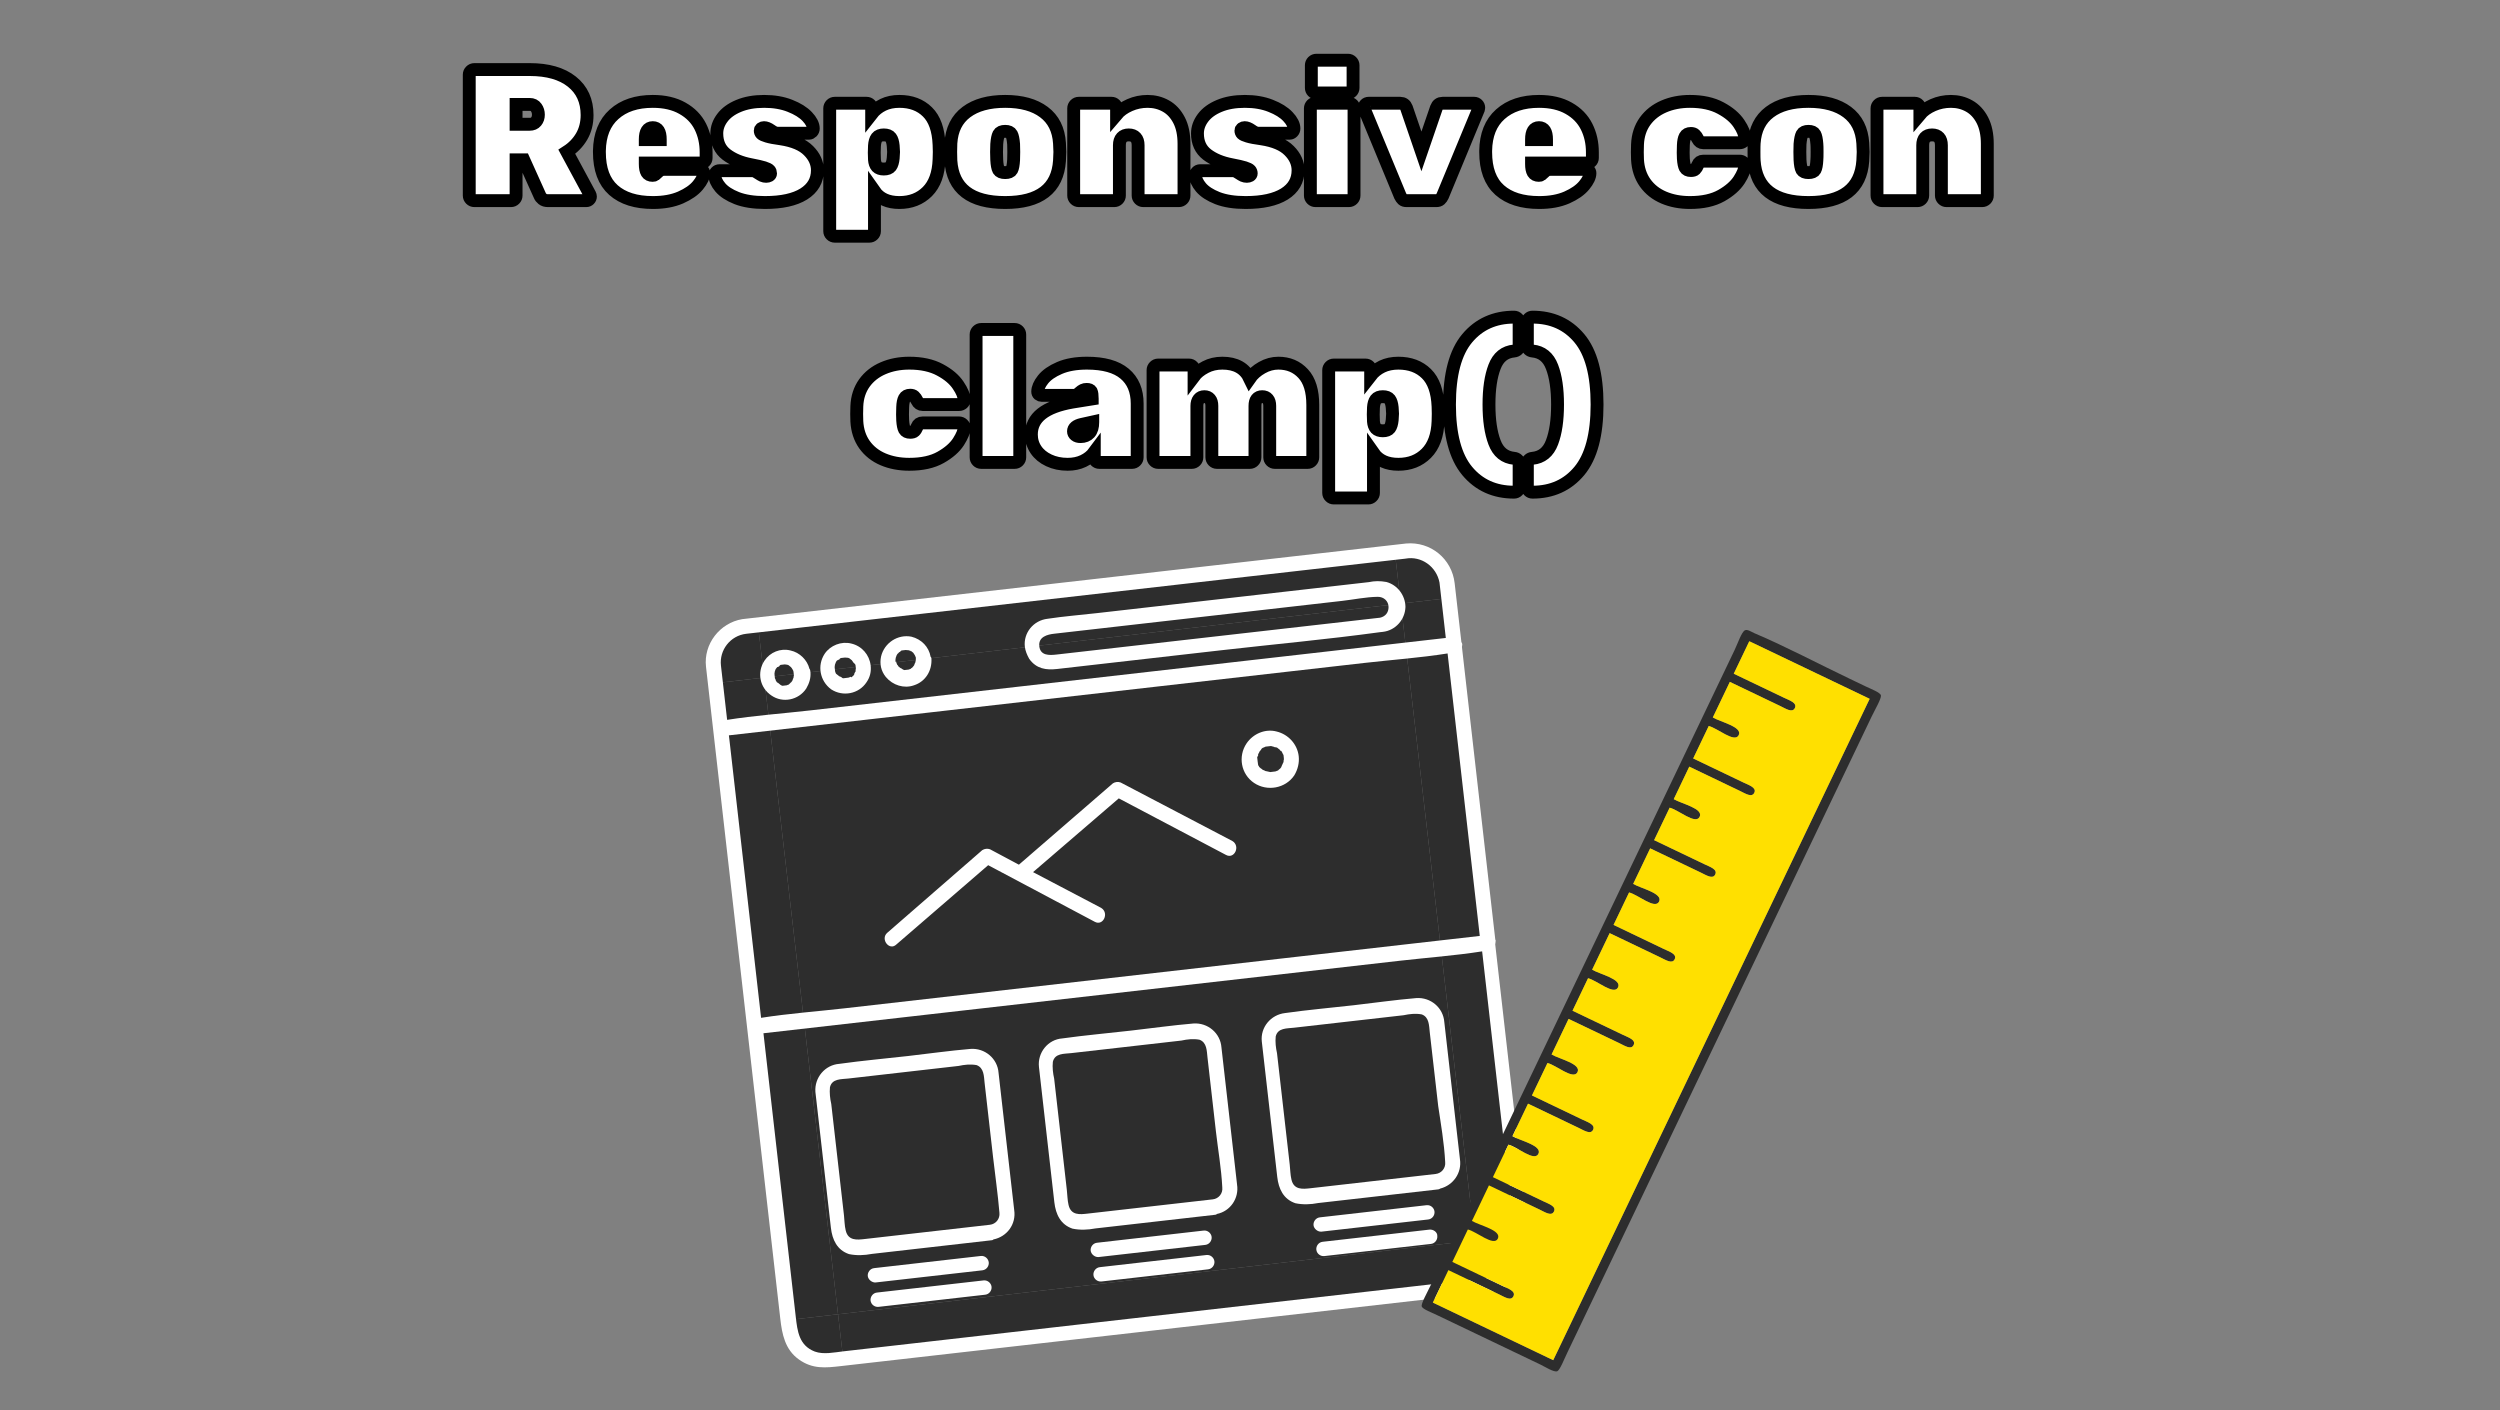 <svg xmlns="http://www.w3.org/2000/svg" xmlns:xlink="http://www.w3.org/1999/xlink" width="390" zoomAndPan="magnify" viewBox="0 0 292.5 165" height="220" preserveAspectRatio="xMidYMid meet" version="1.0"><rect x="0" y="0" width="292.5" height="165" fill="#808080" stroke="none"/><defs><g/><clipPath id="9751bb76e0"><path d="M 163 64 L 170 64 L 170 71 L 163 71 Z M 163 64 " clip-rule="nonzero"/></clipPath><clipPath id="1d4fe10caa"><path d="M 83.473 74.273 L 168.516 64.395 L 178.395 149.438 L 93.352 159.316 Z M 83.473 74.273 " clip-rule="nonzero"/></clipPath><clipPath id="2059a9caf2"><path d="M 83.473 74.273 L 168.516 64.395 L 178.395 149.438 L 93.352 159.316 Z M 83.473 74.273 " clip-rule="nonzero"/></clipPath><clipPath id="f87aae4533"><path d="M 163 70 L 178 70 L 178 146 L 163 146 Z M 163 70 " clip-rule="nonzero"/></clipPath><clipPath id="ee7d101dd7"><path d="M 83.473 74.273 L 168.516 64.395 L 178.395 149.438 L 93.352 159.316 Z M 83.473 74.273 " clip-rule="nonzero"/></clipPath><clipPath id="62c88f8f65"><path d="M 83.473 74.273 L 168.516 64.395 L 178.395 149.438 L 93.352 159.316 Z M 83.473 74.273 " clip-rule="nonzero"/></clipPath><clipPath id="5fa5769571"><path d="M 89 70 L 173 70 L 173 154 L 89 154 Z M 89 70 " clip-rule="nonzero"/></clipPath><clipPath id="7b5d2f473b"><path d="M 83.473 74.273 L 168.516 64.395 L 178.395 149.438 L 93.352 159.316 Z M 83.473 74.273 " clip-rule="nonzero"/></clipPath><clipPath id="37865c1b7c"><path d="M 83.473 74.273 L 168.516 64.395 L 178.395 149.438 L 93.352 159.316 Z M 83.473 74.273 " clip-rule="nonzero"/></clipPath><clipPath id="d1fe36d8bb"><path d="M 88 65 L 164 65 L 164 80 L 88 80 Z M 88 65 " clip-rule="nonzero"/></clipPath><clipPath id="0b2dd07cf4"><path d="M 83.473 74.273 L 168.516 64.395 L 178.395 149.438 L 93.352 159.316 Z M 83.473 74.273 " clip-rule="nonzero"/></clipPath><clipPath id="98eb76fbe1"><path d="M 83.473 74.273 L 168.516 64.395 L 178.395 149.438 L 93.352 159.316 Z M 83.473 74.273 " clip-rule="nonzero"/></clipPath><clipPath id="f9b615a9d7"><path d="M 83 73 L 90 73 L 90 80 L 83 80 Z M 83 73 " clip-rule="nonzero"/></clipPath><clipPath id="5018b14535"><path d="M 83.473 74.273 L 168.516 64.395 L 178.395 149.438 L 93.352 159.316 Z M 83.473 74.273 " clip-rule="nonzero"/></clipPath><clipPath id="0ce6da0928"><path d="M 83.473 74.273 L 168.516 64.395 L 178.395 149.438 L 93.352 159.316 Z M 83.473 74.273 " clip-rule="nonzero"/></clipPath><clipPath id="7728560bab"><path d="M 84 79 L 99 79 L 99 155 L 84 155 Z M 84 79 " clip-rule="nonzero"/></clipPath><clipPath id="c73e37ed35"><path d="M 83.473 74.273 L 168.516 64.395 L 178.395 149.438 L 93.352 159.316 Z M 83.473 74.273 " clip-rule="nonzero"/></clipPath><clipPath id="e62b3a4768"><path d="M 83.473 74.273 L 168.516 64.395 L 178.395 149.438 L 93.352 159.316 Z M 83.473 74.273 " clip-rule="nonzero"/></clipPath><clipPath id="4cbfa43880"><path d="M 98 145 L 174 145 L 174 159 L 98 159 Z M 98 145 " clip-rule="nonzero"/></clipPath><clipPath id="8986dd13a3"><path d="M 83.473 74.273 L 168.516 64.395 L 178.395 149.438 L 93.352 159.316 Z M 83.473 74.273 " clip-rule="nonzero"/></clipPath><clipPath id="41742d7757"><path d="M 83.473 74.273 L 168.516 64.395 L 178.395 149.438 L 93.352 159.316 Z M 83.473 74.273 " clip-rule="nonzero"/></clipPath><clipPath id="53e7e6f5e9"><path d="M 92 153 L 99 153 L 99 159 L 92 159 Z M 92 153 " clip-rule="nonzero"/></clipPath><clipPath id="00f6dae557"><path d="M 83.473 74.273 L 168.516 64.395 L 178.395 149.438 L 93.352 159.316 Z M 83.473 74.273 " clip-rule="nonzero"/></clipPath><clipPath id="68b1b4e785"><path d="M 83.473 74.273 L 168.516 64.395 L 178.395 149.438 L 93.352 159.316 Z M 83.473 74.273 " clip-rule="nonzero"/></clipPath><clipPath id="aa421633e1"><path d="M 172 144 L 179 144 L 179 151 L 172 151 Z M 172 144 " clip-rule="nonzero"/></clipPath><clipPath id="b542f3ea0c"><path d="M 83.473 74.273 L 168.516 64.395 L 178.395 149.438 L 93.352 159.316 Z M 83.473 74.273 " clip-rule="nonzero"/></clipPath><clipPath id="328d6cc46d"><path d="M 83.473 74.273 L 168.516 64.395 L 178.395 149.438 L 93.352 159.316 Z M 83.473 74.273 " clip-rule="nonzero"/></clipPath><clipPath id="401e12bd0a"><path d="M 82 63 L 179 63 L 179 160 L 82 160 Z M 82 63 " clip-rule="nonzero"/></clipPath><clipPath id="8a8ec024ee"><path d="M 82.023 72.953 L 169.668 62.965 L 179.652 150.609 L 92.012 160.594 Z M 82.023 72.953 " clip-rule="nonzero"/></clipPath><clipPath id="f3834139ee"><path d="M 82.023 72.953 L 169.668 62.965 L 179.652 150.609 L 92.012 160.594 Z M 82.023 72.953 " clip-rule="nonzero"/></clipPath><clipPath id="4e5f87dcb8"><path d="M 95 122 L 119 122 L 119 147 L 95 147 Z M 95 122 " clip-rule="nonzero"/></clipPath><clipPath id="c4fcae309e"><path d="M 82.023 72.953 L 169.668 62.965 L 179.652 150.609 L 92.012 160.594 Z M 82.023 72.953 " clip-rule="nonzero"/></clipPath><clipPath id="1edbc94619"><path d="M 82.023 72.953 L 169.668 62.965 L 179.652 150.609 L 92.012 160.594 Z M 82.023 72.953 " clip-rule="nonzero"/></clipPath><clipPath id="0b9dfaad20"><path d="M 101 146 L 116 146 L 116 151 L 101 151 Z M 101 146 " clip-rule="nonzero"/></clipPath><clipPath id="2b9bbbfed7"><path d="M 82.023 72.953 L 169.668 62.965 L 179.652 150.609 L 92.012 160.594 Z M 82.023 72.953 " clip-rule="nonzero"/></clipPath><clipPath id="3ee4e8eaae"><path d="M 82.023 72.953 L 169.668 62.965 L 179.652 150.609 L 92.012 160.594 Z M 82.023 72.953 " clip-rule="nonzero"/></clipPath><clipPath id="1fe0d2a0b7"><path d="M 101 149 L 117 149 L 117 153 L 101 153 Z M 101 149 " clip-rule="nonzero"/></clipPath><clipPath id="869d4e7e1c"><path d="M 82.023 72.953 L 169.668 62.965 L 179.652 150.609 L 92.012 160.594 Z M 82.023 72.953 " clip-rule="nonzero"/></clipPath><clipPath id="67fee5a074"><path d="M 82.023 72.953 L 169.668 62.965 L 179.652 150.609 L 92.012 160.594 Z M 82.023 72.953 " clip-rule="nonzero"/></clipPath><clipPath id="e5c340e15b"><path d="M 121 119 L 145 119 L 145 144 L 121 144 Z M 121 119 " clip-rule="nonzero"/></clipPath><clipPath id="72da7e02aa"><path d="M 82.023 72.953 L 169.668 62.965 L 179.652 150.609 L 92.012 160.594 Z M 82.023 72.953 " clip-rule="nonzero"/></clipPath><clipPath id="9b14de76c7"><path d="M 82.023 72.953 L 169.668 62.965 L 179.652 150.609 L 92.012 160.594 Z M 82.023 72.953 " clip-rule="nonzero"/></clipPath><clipPath id="5ab58d8704"><path d="M 127 143 L 142 143 L 142 148 L 127 148 Z M 127 143 " clip-rule="nonzero"/></clipPath><clipPath id="9167609340"><path d="M 82.023 72.953 L 169.668 62.965 L 179.652 150.609 L 92.012 160.594 Z M 82.023 72.953 " clip-rule="nonzero"/></clipPath><clipPath id="08f38859d2"><path d="M 82.023 72.953 L 169.668 62.965 L 179.652 150.609 L 92.012 160.594 Z M 82.023 72.953 " clip-rule="nonzero"/></clipPath><clipPath id="6da478e166"><path d="M 127 146 L 143 146 L 143 150 L 127 150 Z M 127 146 " clip-rule="nonzero"/></clipPath><clipPath id="06f2f9affd"><path d="M 82.023 72.953 L 169.668 62.965 L 179.652 150.609 L 92.012 160.594 Z M 82.023 72.953 " clip-rule="nonzero"/></clipPath><clipPath id="cf0354dfc0"><path d="M 82.023 72.953 L 169.668 62.965 L 179.652 150.609 L 92.012 160.594 Z M 82.023 72.953 " clip-rule="nonzero"/></clipPath><clipPath id="8ab01aa107"><path d="M 147 116 L 171 116 L 171 141 L 147 141 Z M 147 116 " clip-rule="nonzero"/></clipPath><clipPath id="125ef2e920"><path d="M 82.023 72.953 L 169.668 62.965 L 179.652 150.609 L 92.012 160.594 Z M 82.023 72.953 " clip-rule="nonzero"/></clipPath><clipPath id="85761f1720"><path d="M 82.023 72.953 L 169.668 62.965 L 179.652 150.609 L 92.012 160.594 Z M 82.023 72.953 " clip-rule="nonzero"/></clipPath><clipPath id="0503cf70df"><path d="M 153 141 L 168 141 L 168 145 L 153 145 Z M 153 141 " clip-rule="nonzero"/></clipPath><clipPath id="2699164ce2"><path d="M 82.023 72.953 L 169.668 62.965 L 179.652 150.609 L 92.012 160.594 Z M 82.023 72.953 " clip-rule="nonzero"/></clipPath><clipPath id="209e59053d"><path d="M 82.023 72.953 L 169.668 62.965 L 179.652 150.609 L 92.012 160.594 Z M 82.023 72.953 " clip-rule="nonzero"/></clipPath><clipPath id="b540a80cba"><path d="M 154 143 L 169 143 L 169 147 L 154 147 Z M 154 143 " clip-rule="nonzero"/></clipPath><clipPath id="f819b2c7c9"><path d="M 82.023 72.953 L 169.668 62.965 L 179.652 150.609 L 92.012 160.594 Z M 82.023 72.953 " clip-rule="nonzero"/></clipPath><clipPath id="fa8424db3f"><path d="M 82.023 72.953 L 169.668 62.965 L 179.652 150.609 L 92.012 160.594 Z M 82.023 72.953 " clip-rule="nonzero"/></clipPath><clipPath id="441a311e94"><path d="M 93 78 L 94 78 L 94 79 L 93 79 Z M 93 78 " clip-rule="nonzero"/></clipPath><clipPath id="6470a0a84e"><path d="M 82.023 72.953 L 169.668 62.965 L 179.652 150.609 L 92.012 160.594 Z M 82.023 72.953 " clip-rule="nonzero"/></clipPath><clipPath id="8802328ffd"><path d="M 82.023 72.953 L 169.668 62.965 L 179.652 150.609 L 92.012 160.594 Z M 82.023 72.953 " clip-rule="nonzero"/></clipPath><clipPath id="3fd973bfe0"><path d="M 88 76 L 95 76 L 95 82 L 88 82 Z M 88 76 " clip-rule="nonzero"/></clipPath><clipPath id="cb8b474f4a"><path d="M 82.023 72.953 L 169.668 62.965 L 179.652 150.609 L 92.012 160.594 Z M 82.023 72.953 " clip-rule="nonzero"/></clipPath><clipPath id="0718fd7559"><path d="M 82.023 72.953 L 169.668 62.965 L 179.652 150.609 L 92.012 160.594 Z M 82.023 72.953 " clip-rule="nonzero"/></clipPath><clipPath id="e084505ab0"><path d="M 90 78 L 91 78 L 91 79 L 90 79 Z M 90 78 " clip-rule="nonzero"/></clipPath><clipPath id="4879b468b3"><path d="M 82.023 72.953 L 169.668 62.965 L 179.652 150.609 L 92.012 160.594 Z M 82.023 72.953 " clip-rule="nonzero"/></clipPath><clipPath id="a4129eb037"><path d="M 82.023 72.953 L 169.668 62.965 L 179.652 150.609 L 92.012 160.594 Z M 82.023 72.953 " clip-rule="nonzero"/></clipPath><clipPath id="7630bf871f"><path d="M 95 75 L 102 75 L 102 82 L 95 82 Z M 95 75 " clip-rule="nonzero"/></clipPath><clipPath id="835e5f0cc1"><path d="M 82.023 72.953 L 169.668 62.965 L 179.652 150.609 L 92.012 160.594 Z M 82.023 72.953 " clip-rule="nonzero"/></clipPath><clipPath id="f7ad71d57f"><path d="M 82.023 72.953 L 169.668 62.965 L 179.652 150.609 L 92.012 160.594 Z M 82.023 72.953 " clip-rule="nonzero"/></clipPath><clipPath id="d3c7f3dc90"><path d="M 97 78 L 98 78 L 98 79 L 97 79 Z M 97 78 " clip-rule="nonzero"/></clipPath><clipPath id="788ea124bb"><path d="M 82.023 72.953 L 169.668 62.965 L 179.652 150.609 L 92.012 160.594 Z M 82.023 72.953 " clip-rule="nonzero"/></clipPath><clipPath id="52c76de9f7"><path d="M 82.023 72.953 L 169.668 62.965 L 179.652 150.609 L 92.012 160.594 Z M 82.023 72.953 " clip-rule="nonzero"/></clipPath><clipPath id="3e6ad63076"><path d="M 103 74 L 109 74 L 109 81 L 103 81 Z M 103 74 " clip-rule="nonzero"/></clipPath><clipPath id="e100f8ed00"><path d="M 82.023 72.953 L 169.668 62.965 L 179.652 150.609 L 92.012 160.594 Z M 82.023 72.953 " clip-rule="nonzero"/></clipPath><clipPath id="d1cfdf5144"><path d="M 82.023 72.953 L 169.668 62.965 L 179.652 150.609 L 92.012 160.594 Z M 82.023 72.953 " clip-rule="nonzero"/></clipPath><clipPath id="b3b3f7c644"><path d="M 107 77 L 108 77 L 108 78 L 107 78 Z M 107 77 " clip-rule="nonzero"/></clipPath><clipPath id="a88aeca52f"><path d="M 82.023 72.953 L 169.668 62.965 L 179.652 150.609 L 92.012 160.594 Z M 82.023 72.953 " clip-rule="nonzero"/></clipPath><clipPath id="3ad8d293e9"><path d="M 82.023 72.953 L 169.668 62.965 L 179.652 150.609 L 92.012 160.594 Z M 82.023 72.953 " clip-rule="nonzero"/></clipPath><clipPath id="da52f22927"><path d="M 104 77 L 105 77 L 105 78 L 104 78 Z M 104 77 " clip-rule="nonzero"/></clipPath><clipPath id="70b4fd65cc"><path d="M 82.023 72.953 L 169.668 62.965 L 179.652 150.609 L 92.012 160.594 Z M 82.023 72.953 " clip-rule="nonzero"/></clipPath><clipPath id="b2786f8688"><path d="M 82.023 72.953 L 169.668 62.965 L 179.652 150.609 L 92.012 160.594 Z M 82.023 72.953 " clip-rule="nonzero"/></clipPath><clipPath id="205c10cf49"><path d="M 119 67 L 165 67 L 165 79 L 119 79 Z M 119 67 " clip-rule="nonzero"/></clipPath><clipPath id="fb7bad91ac"><path d="M 82.023 72.953 L 169.668 62.965 L 179.652 150.609 L 92.012 160.594 Z M 82.023 72.953 " clip-rule="nonzero"/></clipPath><clipPath id="60afa4eca8"><path d="M 82.023 72.953 L 169.668 62.965 L 179.652 150.609 L 92.012 160.594 Z M 82.023 72.953 " clip-rule="nonzero"/></clipPath><clipPath id="c63b06feb8"><path d="M 103 91 L 145 91 L 145 111 L 103 111 Z M 103 91 " clip-rule="nonzero"/></clipPath><clipPath id="c9321457b6"><path d="M 82.023 72.953 L 169.668 62.965 L 179.652 150.609 L 92.012 160.594 Z M 82.023 72.953 " clip-rule="nonzero"/></clipPath><clipPath id="843241a38b"><path d="M 82.023 72.953 L 169.668 62.965 L 179.652 150.609 L 92.012 160.594 Z M 82.023 72.953 " clip-rule="nonzero"/></clipPath><clipPath id="b8268e74bf"><path d="M 145 85 L 152 85 L 152 93 L 145 93 Z M 145 85 " clip-rule="nonzero"/></clipPath><clipPath id="0d5bea7e87"><path d="M 82.023 72.953 L 169.668 62.965 L 179.652 150.609 L 92.012 160.594 Z M 82.023 72.953 " clip-rule="nonzero"/></clipPath><clipPath id="e926db2b54"><path d="M 82.023 72.953 L 169.668 62.965 L 179.652 150.609 L 92.012 160.594 Z M 82.023 72.953 " clip-rule="nonzero"/></clipPath><clipPath id="02dfd79efa"><path d="M 147 89 L 148 89 L 148 90 L 147 90 Z M 147 89 " clip-rule="nonzero"/></clipPath><clipPath id="a64707ceb6"><path d="M 82.023 72.953 L 169.668 62.965 L 179.652 150.609 L 92.012 160.594 Z M 82.023 72.953 " clip-rule="nonzero"/></clipPath><clipPath id="f2b46e43c9"><path d="M 82.023 72.953 L 169.668 62.965 L 179.652 150.609 L 92.012 160.594 Z M 82.023 72.953 " clip-rule="nonzero"/></clipPath><clipPath id="57b0d0d6a8"><path d="M 147 87 L 148 87 L 148 88 L 147 88 Z M 147 87 " clip-rule="nonzero"/></clipPath><clipPath id="2a10b73034"><path d="M 82.023 72.953 L 169.668 62.965 L 179.652 150.609 L 92.012 160.594 Z M 82.023 72.953 " clip-rule="nonzero"/></clipPath><clipPath id="827a2fdb95"><path d="M 82.023 72.953 L 169.668 62.965 L 179.652 150.609 L 92.012 160.594 Z M 82.023 72.953 " clip-rule="nonzero"/></clipPath><clipPath id="f36a1257b9"><path d="M 166 73 L 221 73 L 221 161 L 166 161 Z M 166 73 " clip-rule="nonzero"/></clipPath><clipPath id="39b566ff14"><path d="M 204.129 73.449 L 220.297 81.188 L 182.262 160.672 L 166.098 152.938 Z M 204.129 73.449 " clip-rule="nonzero"/></clipPath><clipPath id="5d47e32241"><path d="M 204.129 73.449 L 220.297 81.188 L 182.262 160.672 L 166.098 152.938 Z M 204.129 73.449 " clip-rule="nonzero"/></clipPath><clipPath id="39d848f602"><path d="M 167 75 L 219 75 L 219 160 L 167 160 Z M 167 75 " clip-rule="nonzero"/></clipPath><clipPath id="86b0c37d8d"><path d="M 204.129 73.449 L 220.297 81.188 L 182.262 160.672 L 166.098 152.938 Z M 204.129 73.449 " clip-rule="nonzero"/></clipPath><clipPath id="5fb766df7c"><path d="M 204.129 73.449 L 220.297 81.188 L 182.262 160.672 L 166.098 152.938 Z M 204.129 73.449 " clip-rule="nonzero"/></clipPath></defs><g clip-path="url(#9751bb76e0)"><g clip-path="url(#1d4fe10caa)"><g clip-path="url(#2059a9caf2)"><path fill="#2d2d2d" d="M 165.113 64.789 L 163.242 65.008 L 163.895 70.621 L 169.168 70.008 L 168.91 67.797 C 168.695 65.926 166.984 64.574 165.113 64.789 Z M 165.113 64.789 " fill-opacity="1" fill-rule="nonzero"/></g></g></g><g clip-path="url(#f87aae4533)"><g clip-path="url(#ee7d101dd7)"><g clip-path="url(#62c88f8f65)"><path fill="#2d2d2d" d="M 163.895 70.621 L 169.168 70.008 L 177.82 144.504 L 172.551 145.117 Z M 163.895 70.621 " fill-opacity="1" fill-rule="nonzero"/></g></g></g><g clip-path="url(#5fa5769571)"><g clip-path="url(#7b5d2f473b)"><g clip-path="url(#37865c1b7c)"><path fill="#2d2d2d" d="M 89.398 79.273 L 163.895 70.621 L 172.551 145.117 L 98.051 153.77 Z M 89.398 79.273 " fill-opacity="1" fill-rule="nonzero"/></g></g></g><g clip-path="url(#d1fe36d8bb)"><g clip-path="url(#0b2dd07cf4)"><g clip-path="url(#98eb76fbe1)"><path fill="#2d2d2d" d="M 88.746 73.66 L 163.242 65.008 L 163.895 70.621 L 89.398 79.273 Z M 88.746 73.66 " fill-opacity="1" fill-rule="nonzero"/></g></g></g><g clip-path="url(#f9b615a9d7)"><g clip-path="url(#5018b14535)"><g clip-path="url(#0ce6da0928)"><path fill="#2d2d2d" d="M 86.875 73.879 C 85.004 74.094 83.652 75.805 83.871 77.676 L 84.125 79.887 L 89.398 79.273 L 88.746 73.66 Z M 86.875 73.879 " fill-opacity="1" fill-rule="nonzero"/></g></g></g><g clip-path="url(#7728560bab)"><g clip-path="url(#c73e37ed35)"><g clip-path="url(#e62b3a4768)"><path fill="#2d2d2d" d="M 84.125 79.887 L 89.398 79.273 L 98.051 153.77 L 92.777 154.383 Z M 84.125 79.887 " fill-opacity="1" fill-rule="nonzero"/></g></g></g><g clip-path="url(#4cbfa43880)"><g clip-path="url(#8986dd13a3)"><g clip-path="url(#41742d7757)"><path fill="#2d2d2d" d="M 98.051 153.77 L 172.551 145.117 L 173.121 150.051 L 98.625 158.703 Z M 98.051 153.77 " fill-opacity="1" fill-rule="nonzero"/></g></g></g><g clip-path="url(#53e7e6f5e9)"><g clip-path="url(#00f6dae557)"><g clip-path="url(#68b1b4e785)"><path fill="#2d2d2d" d="M 92.777 154.383 L 92.957 155.914 C 93.176 157.785 94.883 159.137 96.754 158.922 L 98.625 158.703 L 98.051 153.77 Z M 92.777 154.383 " fill-opacity="1" fill-rule="nonzero"/></g></g></g><g clip-path="url(#aa421633e1)"><g clip-path="url(#b542f3ea0c)"><g clip-path="url(#328d6cc46d)"><path fill="#2d2d2d" d="M 174.992 149.832 C 176.863 149.617 178.215 147.906 178 146.035 L 177.82 144.504 L 172.551 145.117 L 173.121 150.051 Z M 174.992 149.832 " fill-opacity="1" fill-rule="nonzero"/></g></g></g><g clip-path="url(#401e12bd0a)"><g clip-path="url(#8a8ec024ee)"><g clip-path="url(#f3834139ee)"><path fill="#ffffff" d="M 174.949 109.934 L 171.371 78.559 C 171.262 77.582 171.148 76.605 171.047 75.699 C 171.039 75.629 171.094 75.48 171.086 75.41 C 171.078 75.344 171.062 75.203 170.984 75.141 C 170.723 72.84 170.457 70.539 170.195 68.238 C 169.871 65.379 167.379 63.332 164.512 63.59 C 164.512 63.59 164.441 63.598 164.441 63.598 L 87.605 72.352 C 87.328 72.383 87.051 72.414 86.84 72.441 C 84.207 72.883 82.301 75.359 82.602 78.008 C 82.688 78.773 82.777 79.543 82.863 80.309 L 91.293 154.285 C 91.5 156.098 91.844 157.895 93.461 159.051 C 95.074 160.211 96.609 160.035 98.352 159.836 L 174.488 151.16 C 177.203 150.781 179.188 148.367 178.945 145.637 C 178.922 145.43 178.891 145.148 178.867 144.941 L 174.941 110.496 C 174.934 110.43 174.988 110.281 174.98 110.211 C 174.973 110.141 175.027 109.992 174.949 109.934 Z M 85.281 86.035 L 159.676 77.559 C 162.883 77.195 166.176 76.961 169.367 76.453 L 173.133 109.504 L 98.809 117.973 C 95.531 118.348 92.309 118.574 89.047 119.086 L 85.41 87.152 C 85.367 86.805 85.32 86.387 85.281 86.035 Z M 84.352 77.879 C 84.145 76.066 85.434 74.367 87.316 74.152 L 153.555 66.602 C 157.18 66.191 160.805 65.777 164.43 65.363 C 166.297 65.008 168.066 66.293 168.422 68.156 C 168.43 68.227 168.445 68.367 168.453 68.438 C 168.582 69.551 168.707 70.668 168.836 71.785 L 169.16 74.641 L 94.836 83.113 C 91.559 83.484 88.336 83.711 85.074 84.223 C 84.836 82.133 84.598 80.039 84.352 77.879 Z M 177.266 145.758 C 177.473 147.57 176.184 149.273 174.367 149.48 L 98.648 158.109 C 97.605 158.227 96.367 158.508 95.332 158.133 C 93.488 157.426 93.297 155.75 93.105 154.078 L 89.324 120.891 L 163.719 112.414 C 166.926 112.047 170.219 111.812 173.41 111.309 L 177.238 144.914 C 177.199 145.203 177.234 145.48 177.266 145.758 Z M 177.266 145.758 " fill-opacity="1" fill-rule="nonzero"/></g></g></g><g clip-path="url(#4e5f87dcb8)"><g clip-path="url(#c4fcae309e)"><g clip-path="url(#1edbc94619)"><path fill="#ffffff" d="M 118.301 138.422 L 117.156 128.383 C 117.047 127.406 116.934 126.43 116.832 125.523 C 116.711 123.844 115.227 122.602 113.547 122.723 C 111.098 122.93 108.664 123.277 106.227 123.555 C 103.574 123.855 100.848 124.098 98.207 124.469 C 96.527 124.59 95.281 126.074 95.402 127.754 C 95.402 127.754 95.402 127.754 95.41 127.824 C 95.5 128.59 95.586 129.359 95.672 130.125 L 97.215 143.652 C 97.375 145.047 97.934 146.254 99.332 146.73 C 100.199 146.914 101.113 146.879 102.012 146.707 L 116.027 145.109 C 116.098 145.102 116.168 145.094 116.227 145.016 C 117.816 144.695 118.918 143.227 118.66 141.562 C 118.66 141.562 118.652 141.492 118.652 141.492 C 118.539 140.516 118.422 139.469 118.301 138.422 Z M 116.934 141.898 C 117.012 142.598 116.516 143.219 115.82 143.297 L 101.18 144.965 C 100.273 145.07 99.227 145.188 98.945 143.949 C 98.809 143.398 98.809 142.762 98.746 142.207 L 97.258 129.168 C 97.117 128.547 97.039 127.852 97.105 127.207 C 97.344 126.191 98.414 126.281 99.25 126.188 L 112.148 124.715 C 112.84 124.566 113.535 124.488 114.258 124.617 C 115.141 124.941 115.113 125.934 115.199 126.699 L 116.184 135.344 C 116.422 137.438 116.746 139.66 116.934 141.898 Z M 116.934 141.898 " fill-opacity="1" fill-rule="nonzero"/></g></g></g><g clip-path="url(#0b9dfaad20)"><g clip-path="url(#2b9bbbfed7)"><g clip-path="url(#3ee4e8eaae)"><path fill="#ffffff" d="M 114.754 146.949 L 102.273 148.371 C 101.785 148.426 101.484 148.887 101.531 149.305 C 101.578 149.723 102.047 150.094 102.465 150.047 L 114.945 148.625 C 115.434 148.566 115.734 148.109 115.684 147.691 C 115.637 147.273 115.242 146.895 114.754 146.949 Z M 114.754 146.949 " fill-opacity="1" fill-rule="nonzero"/></g></g></g><g clip-path="url(#1fe0d2a0b7)"><g clip-path="url(#869d4e7e1c)"><g clip-path="url(#67fee5a074)"><path fill="#ffffff" d="M 115.078 149.809 L 102.598 151.23 C 102.109 151.285 101.809 151.746 101.855 152.164 C 101.914 152.652 102.371 152.953 102.789 152.902 L 115.27 151.48 C 115.758 151.426 116.059 150.969 116.012 150.551 C 115.965 150.133 115.566 149.754 115.078 149.809 Z M 115.078 149.809 " fill-opacity="1" fill-rule="nonzero"/></g></g></g><g clip-path="url(#e5c340e15b)"><g clip-path="url(#72da7e02aa)"><g clip-path="url(#9b14de76c7)"><path fill="#ffffff" d="M 144.379 135.453 L 143.234 125.41 C 143.121 124.438 143.012 123.461 142.91 122.555 C 142.789 120.871 141.305 119.629 139.621 119.75 C 137.176 119.957 134.742 120.305 132.301 120.582 C 129.652 120.887 126.926 121.125 124.285 121.496 C 122.602 121.617 121.367 123.172 121.559 124.844 C 121.645 125.613 121.73 126.379 121.82 127.145 L 123.359 140.672 C 123.52 142.066 124.082 143.273 125.477 143.75 C 126.348 143.934 127.262 143.898 128.16 143.727 L 142.172 142.129 C 142.242 142.121 142.312 142.113 142.375 142.035 C 143.961 141.715 144.988 140.184 144.734 138.59 C 144.734 138.59 144.734 138.59 144.727 138.52 C 144.617 137.543 144.496 136.496 144.379 135.453 Z M 143.008 138.926 C 143.09 139.625 142.594 140.246 141.898 140.324 L 127.254 141.992 C 126.348 142.098 125.301 142.215 125.02 140.977 C 124.887 140.426 124.887 139.793 124.82 139.234 L 123.336 126.195 C 123.195 125.578 123.113 124.879 123.184 124.234 C 123.422 123.219 124.488 123.309 125.328 123.215 L 138.227 121.746 C 138.914 121.594 139.613 121.516 140.332 121.645 C 141.219 121.969 141.188 122.961 141.277 123.727 L 142.262 132.375 C 142.5 134.465 142.895 136.68 143.008 138.926 Z M 143.008 138.926 " fill-opacity="1" fill-rule="nonzero"/></g></g></g><g clip-path="url(#5ab58d8704)"><g clip-path="url(#9167609340)"><g clip-path="url(#08f38859d2)"><path fill="#ffffff" d="M 140.828 143.977 L 128.348 145.402 C 127.859 145.457 127.559 145.914 127.609 146.332 C 127.656 146.75 128.121 147.121 128.539 147.074 L 141.02 145.652 C 141.508 145.598 141.809 145.137 141.762 144.719 C 141.715 144.301 141.316 143.922 140.828 143.977 Z M 140.828 143.977 " fill-opacity="1" fill-rule="nonzero"/></g></g></g><g clip-path="url(#6da478e166)"><g clip-path="url(#06f2f9affd)"><g clip-path="url(#cf0354dfc0)"><path fill="#ffffff" d="M 141.156 146.836 L 128.676 148.258 C 128.188 148.316 127.887 148.773 127.934 149.191 C 127.988 149.68 128.449 149.98 128.867 149.934 L 141.348 148.512 C 141.836 148.453 142.137 147.996 142.086 147.578 C 142.039 147.16 141.645 146.781 141.156 146.836 Z M 141.156 146.836 " fill-opacity="1" fill-rule="nonzero"/></g></g></g><g clip-path="url(#8ab01aa107)"><g clip-path="url(#125ef2e920)"><g clip-path="url(#85761f1720)"><path fill="#ffffff" d="M 170.453 132.48 L 169.309 122.441 C 169.199 121.465 169.086 120.488 168.984 119.582 C 168.863 117.898 167.379 116.656 165.699 116.777 C 163.25 116.984 160.816 117.332 158.379 117.613 C 155.727 117.914 153 118.152 150.359 118.527 C 148.688 118.715 147.441 120.199 147.633 121.875 C 147.723 122.641 147.809 123.406 147.895 124.176 L 149.438 137.699 C 149.598 139.094 150.156 140.301 151.555 140.777 C 152.422 140.961 153.336 140.93 154.234 140.754 L 168.25 139.16 C 168.32 139.152 168.387 139.145 168.52 139.059 C 170.031 138.672 171.062 137.215 170.812 135.617 C 170.812 135.617 170.812 135.617 170.805 135.547 C 170.691 134.57 170.574 133.527 170.453 132.48 Z M 169.086 135.957 C 169.164 136.652 168.672 137.273 167.973 137.355 L 153.332 139.023 C 152.426 139.125 151.379 139.246 151.098 138.004 C 150.965 137.457 150.961 136.82 150.898 136.262 L 149.41 123.223 C 149.27 122.605 149.191 121.906 149.258 121.266 C 149.496 120.25 150.566 120.34 151.402 120.242 L 164.23 118.781 C 164.922 118.633 165.617 118.551 166.34 118.684 C 167.223 119.004 167.195 119.996 167.281 120.766 L 168.27 129.41 C 168.578 131.492 168.969 133.707 169.086 135.957 Z M 169.086 135.957 " fill-opacity="1" fill-rule="nonzero"/></g></g></g><g clip-path="url(#0503cf70df)"><g clip-path="url(#2699164ce2)"><g clip-path="url(#209e59053d)"><path fill="#ffffff" d="M 166.906 141.008 L 154.426 142.43 C 153.938 142.484 153.637 142.941 153.684 143.359 C 153.73 143.781 154.199 144.148 154.617 144.102 L 167.098 142.68 C 167.586 142.625 167.887 142.168 167.836 141.75 C 167.789 141.328 167.395 140.953 166.906 141.008 Z M 166.906 141.008 " fill-opacity="1" fill-rule="nonzero"/></g></g></g><g clip-path="url(#b540a80cba)"><g clip-path="url(#f819b2c7c9)"><g clip-path="url(#fa8424db3f)"><path fill="#ffffff" d="M 167.23 143.867 L 154.75 145.289 C 154.262 145.344 153.961 145.801 154.012 146.219 C 154.066 146.707 154.523 147.008 154.941 146.961 L 167.422 145.539 C 167.91 145.484 168.211 145.023 168.164 144.605 C 168.188 144.18 167.719 143.809 167.23 143.867 Z M 167.23 143.867 " fill-opacity="1" fill-rule="nonzero"/></g></g></g><g clip-path="url(#441a311e94)"><g clip-path="url(#6470a0a84e)"><g clip-path="url(#8802328ffd)"><path fill="#ffffff" d="M 93.066 78.723 C 93.066 78.723 93.059 78.652 93.066 78.723 C 93.059 78.652 93.059 78.652 93.059 78.652 C 92.988 78.66 92.996 78.73 93.066 78.723 Z M 93.066 78.723 " fill-opacity="1" fill-rule="nonzero"/></g></g></g><g clip-path="url(#3fd973bfe0)"><g clip-path="url(#cb8b474f4a)"><g clip-path="url(#0718fd7559)"><path fill="#ffffff" d="M 94.332 80.555 C 94.688 79.949 94.895 79.289 94.816 78.594 C 94.801 78.453 94.785 78.316 94.707 78.254 C 94.449 77.223 93.57 76.336 92.484 76.105 C 91.32 75.812 90.105 76.305 89.441 77.301 C 88.539 78.672 88.887 80.469 90.258 81.375 C 91.562 82.285 93.43 81.93 94.332 80.555 Z M 90.625 79 C 90.617 78.93 90.617 78.93 90.609 78.859 C 90.602 78.793 90.656 78.645 90.648 78.574 L 90.699 78.426 L 90.754 78.281 C 90.816 78.203 90.879 78.125 90.941 78.047 C 90.941 78.047 91.008 78.039 91.008 78.039 C 91.078 78.031 91.273 77.867 91.273 77.867 C 91.273 77.867 91.07 77.961 91.203 77.875 L 91.336 77.789 L 91.402 77.781 C 91.402 77.781 91.402 77.781 91.473 77.773 C 91.473 77.773 91.543 77.766 91.543 77.766 L 91.82 77.734 L 92.109 77.773 L 92.258 77.824 L 92.336 77.887 L 92.566 78.074 C 92.574 78.145 92.645 78.137 92.652 78.203 L 92.738 78.336 C 92.824 78.469 92.832 78.539 92.84 78.605 C 92.84 78.605 92.848 78.676 92.848 78.676 C 92.855 78.746 92.855 78.746 92.855 78.746 C 92.863 78.816 92.863 78.816 92.871 78.887 C 92.879 78.957 92.879 78.957 92.887 79.023 C 92.895 79.094 92.832 79.172 92.84 79.242 C 92.84 79.242 92.848 79.312 92.848 79.312 C 92.848 79.312 92.848 79.312 92.789 79.391 C 92.734 79.539 92.742 79.605 92.68 79.684 C 92.68 79.684 92.617 79.762 92.617 79.762 L 92.555 79.84 C 92.488 79.848 92.434 79.996 92.363 80.004 L 92.301 80.082 L 92.031 80.184 C 91.961 80.191 91.961 80.191 91.961 80.191 C 91.891 80.199 91.82 80.207 91.684 80.223 L 91.543 80.238 L 91.395 80.184 C 91.246 80.129 91.465 80.176 91.465 80.176 C 91.465 80.176 91.246 80.129 91.238 80.062 L 91.16 80 C 91.086 79.938 91.008 79.875 90.93 79.812 C 90.93 79.812 91.016 79.945 90.938 79.883 L 90.852 79.75 L 90.766 79.621 L 90.758 79.551 C 90.75 79.48 90.75 79.48 90.758 79.551 C 90.75 79.48 90.672 79.418 90.664 79.348 C 90.656 79.281 90.656 79.281 90.648 79.211 C 90.641 79.141 90.633 79.07 90.625 79 Z M 90.625 79 " fill-opacity="1" fill-rule="nonzero"/></g></g></g><g clip-path="url(#e084505ab0)"><g clip-path="url(#4879b468b3)"><g clip-path="url(#a4129eb037)"><path fill="#ffffff" d="M 90.625 79 C 90.672 78.785 90.609 78.859 90.625 79 Z M 90.625 79 " fill-opacity="1" fill-rule="nonzero"/></g></g></g><g clip-path="url(#7630bf871f)"><g clip-path="url(#835e5f0cc1)"><g clip-path="url(#f7ad71d57f)"><path fill="#ffffff" d="M 101.383 79.824 C 101.809 79.211 101.945 78.559 101.867 77.859 C 101.723 76.605 100.828 75.578 99.594 75.293 C 98.434 75.004 97.148 75.504 96.484 76.496 C 95.582 77.871 95.926 79.668 97.238 80.648 C 98.613 81.551 100.48 81.195 101.383 79.824 Z M 97.668 78.199 C 97.66 78.129 97.66 78.129 97.652 78.059 C 97.645 77.988 97.695 77.84 97.688 77.773 L 97.797 77.477 C 97.797 77.477 97.91 77.254 97.98 77.246 C 97.98 77.246 97.98 77.246 98.051 77.234 C 98.113 77.16 98.254 77.145 98.312 77.066 C 98.312 77.066 98.113 77.16 98.246 77.074 L 98.375 76.988 L 98.445 76.98 C 98.445 76.98 98.445 76.98 98.516 76.973 C 98.516 76.973 98.586 76.965 98.586 76.965 L 98.863 76.934 L 99.219 76.961 C 99.367 77.016 99.367 77.016 99.367 77.016 L 99.445 77.078 C 99.523 77.141 99.602 77.199 99.68 77.262 C 99.688 77.332 99.758 77.324 99.766 77.395 C 99.773 77.465 99.844 77.457 99.852 77.527 C 100.082 77.711 100.09 77.781 100.098 77.852 C 100.098 77.852 100.105 77.922 100.105 77.922 C 100.113 77.988 100.113 77.988 100.113 77.988 C 100.121 78.059 100.121 78.059 100.129 78.129 C 100.129 78.129 100.137 78.199 100.137 78.199 C 100.137 78.199 100.094 78.418 100.102 78.484 C 100.102 78.484 100.109 78.555 100.109 78.555 C 100.109 78.555 100.109 78.555 100.047 78.633 C 99.984 78.711 99.93 78.859 99.938 78.93 C 99.938 78.93 99.879 79.004 99.879 79.004 C 99.879 79.004 99.816 79.082 99.816 79.082 C 99.746 79.09 99.691 79.238 99.621 79.246 L 99.543 79.184 L 99.273 79.285 C 99.133 79.301 99.273 79.285 99.273 79.285 C 99.273 79.285 99.133 79.301 99.133 79.301 C 99.066 79.309 98.996 79.316 98.855 79.336 C 98.855 79.336 98.855 79.336 98.785 79.344 L 98.645 79.359 L 98.5 79.305 C 98.352 79.25 98.57 79.297 98.57 79.297 C 98.492 79.234 98.422 79.242 98.344 79.18 L 98.195 79.125 C 98.117 79.066 98.039 79.004 97.965 78.941 C 97.965 78.941 97.973 79.012 97.965 78.941 L 97.887 78.879 C 97.887 78.879 97.809 78.816 97.809 78.816 L 97.801 78.75 C 97.793 78.68 97.793 78.68 97.809 78.816 C 97.809 78.816 97.715 78.617 97.707 78.547 L 97.691 78.406 C 97.684 78.336 97.676 78.27 97.668 78.199 Z M 97.668 78.199 " fill-opacity="1" fill-rule="nonzero"/></g></g></g><g clip-path="url(#d3c7f3dc90)"><g clip-path="url(#788ea124bb)"><g clip-path="url(#52c76de9f7)"><path fill="#ffffff" d="M 97.668 78.199 C 97.711 77.98 97.66 78.129 97.668 78.199 Z M 97.668 78.199 " fill-opacity="1" fill-rule="nonzero"/></g></g></g><g clip-path="url(#3e6ad63076)"><g clip-path="url(#e100f8ed00)"><g clip-path="url(#d1cfdf5144)"><path fill="#ffffff" d="M 106.934 80.18 C 108.297 79.742 109.066 78.453 108.977 77.051 C 108.969 76.98 108.961 76.91 108.883 76.848 C 108.68 75.672 107.801 74.785 106.637 74.492 C 105.047 74.18 103.469 75.207 103.086 76.805 C 102.902 77.672 103.07 78.5 103.645 79.211 C 104.461 80.18 105.777 80.594 106.934 80.18 Z M 104.777 77.387 C 104.77 77.316 104.77 77.316 104.762 77.25 C 104.754 77.18 104.809 77.031 104.801 76.961 L 104.855 76.812 L 104.906 76.668 C 104.906 76.668 105.023 76.441 105.094 76.434 C 105.094 76.434 105.156 76.355 105.156 76.355 C 105.215 76.277 105.355 76.262 105.418 76.184 C 105.418 76.184 105.219 76.277 105.348 76.191 L 105.48 76.105 L 105.551 76.098 C 105.551 76.098 105.551 76.098 105.621 76.09 C 105.621 76.09 105.688 76.082 105.688 76.082 L 105.969 76.051 L 106.324 76.082 C 106.473 76.137 106.473 76.137 106.473 76.137 C 106.473 76.137 106.543 76.129 106.551 76.195 L 106.621 76.188 L 106.852 76.375 C 106.859 76.445 106.93 76.438 106.938 76.508 L 107.023 76.637 C 107.109 76.77 107.117 76.84 107.125 76.91 C 107.188 76.832 107.148 77.117 107.148 77.117 C 107.148 77.117 107.156 77.188 107.156 77.188 C 107.164 77.258 107.102 77.336 107.109 77.406 C 107.109 77.406 107.117 77.473 107.117 77.473 C 107.117 77.473 107.117 77.473 107.059 77.551 L 106.949 77.848 C 106.949 77.848 106.887 77.926 106.887 77.926 L 106.824 78.004 C 106.766 78.078 106.703 78.156 106.633 78.164 L 106.57 78.242 L 106.301 78.344 C 106.23 78.352 106.23 78.352 106.16 78.359 C 106.09 78.367 105.949 78.383 105.883 78.391 L 105.812 78.398 L 105.664 78.348 C 105.516 78.293 105.734 78.34 105.734 78.34 C 105.734 78.34 105.516 78.293 105.508 78.223 C 105.438 78.23 105.43 78.16 105.363 78.168 C 105.285 78.105 105.207 78.047 105.129 77.984 C 105.129 77.984 105.137 78.055 105.129 77.984 L 105.043 77.852 C 105.043 77.852 105.035 77.781 104.965 77.789 L 104.957 77.719 C 104.949 77.652 104.949 77.652 104.957 77.719 C 104.949 77.652 104.871 77.59 104.863 77.52 L 104.848 77.379 C 104.793 77.527 104.785 77.457 104.777 77.387 Z M 104.777 77.387 " fill-opacity="1" fill-rule="nonzero"/></g></g></g><g clip-path="url(#b3b3f7c644)"><g clip-path="url(#a88aeca52f)"><g clip-path="url(#3ad8d293e9)"><path fill="#ffffff" d="M 107.211 77.039 C 107.148 77.117 107.227 77.18 107.211 77.039 Z M 107.211 77.039 " fill-opacity="1" fill-rule="nonzero"/></g></g></g><g clip-path="url(#da52f22927)"><g clip-path="url(#70b4fd65cc)"><g clip-path="url(#b2786f8688)"><path fill="#ffffff" d="M 104.777 77.387 C 104.824 77.172 104.77 77.316 104.777 77.387 Z M 104.777 77.387 " fill-opacity="1" fill-rule="nonzero"/></g></g></g><g clip-path="url(#205c10cf49)"><g clip-path="url(#fb7bad91ac)"><g clip-path="url(#60afa4eca8)"><path fill="#ffffff" d="M 123.668 78.273 L 142.91 76.078 C 149.113 75.371 155.266 74.812 161.457 73.965 L 161.805 73.926 C 163.27 73.758 164.395 72.5 164.438 71.012 C 164.426 69.672 163.508 68.434 162.199 68.09 C 161.477 67.961 160.844 67.961 160.152 68.109 L 128.359 71.734 C 126.406 71.957 124.445 72.109 122.574 72.395 C 120.898 72.586 119.727 74.059 119.906 75.664 C 119.965 76.152 120.16 76.625 120.422 77.09 C 121.266 78.266 122.41 78.414 123.668 78.273 Z M 123.336 74.145 L 157.012 70.305 C 158.406 70.148 159.785 69.848 161.195 69.828 C 161.902 69.82 162.453 70.32 162.461 71.027 C 162.465 71.66 162.094 72.129 161.473 72.27 L 123.613 76.582 C 122.777 76.68 121.723 76.727 121.598 75.613 C 121.469 74.496 122.57 74.23 123.336 74.145 Z M 123.336 74.145 " fill-opacity="1" fill-rule="nonzero"/></g></g></g><g clip-path="url(#c63b06feb8)"><g clip-path="url(#c9321457b6)"><g clip-path="url(#843241a38b)"><path fill="#ffffff" d="M 104.879 110.5 L 115.617 101.227 L 128.098 107.855 C 129.074 108.379 129.812 106.812 128.828 106.219 L 120.867 102.039 L 130.898 93.41 L 143.449 100.031 C 144.426 100.555 145.168 98.988 144.18 98.395 L 131.113 91.551 C 130.816 91.441 130.469 91.48 130.207 91.652 L 119.211 101.168 L 115.828 99.363 C 115.535 99.258 115.184 99.297 114.922 99.469 L 103.805 109.141 C 102.973 109.871 104.051 111.301 104.879 110.5 Z M 104.879 110.5 " fill-opacity="1" fill-rule="nonzero"/></g></g></g><g clip-path="url(#b8268e74bf)"><g clip-path="url(#0d5bea7e87)"><g clip-path="url(#e926db2b54)"><path fill="#ffffff" d="M 151.43 90.719 C 151.844 90.035 152.035 89.234 151.949 88.469 C 151.789 87.074 150.742 85.922 149.359 85.586 C 148.051 85.242 146.633 85.824 145.848 86.977 C 144.82 88.504 145.199 90.582 146.727 91.605 C 148.258 92.633 150.402 92.246 151.43 90.719 Z M 147.113 88.809 L 147.105 88.738 C 147.098 88.668 147.098 88.668 147.098 88.668 C 147.098 88.668 147.09 88.598 147.09 88.598 C 147.152 88.52 147.145 88.453 147.207 88.375 C 147.207 88.375 147.207 88.375 147.199 88.305 C 147.191 88.234 147.254 88.156 147.254 88.156 C 147.254 88.156 147.43 87.855 147.305 88.008 C 147.367 87.93 147.43 87.855 147.492 87.777 C 147.492 87.777 147.555 87.699 147.555 87.699 C 147.547 87.629 147.738 87.465 147.879 87.449 L 148.078 87.355 L 148.219 87.34 C 148.219 87.34 148.418 87.246 148.289 87.332 C 148.156 87.418 148.359 87.324 148.359 87.324 L 148.707 87.285 L 149.07 87.383 C 149.148 87.445 149.219 87.438 149.289 87.43 L 149.438 87.484 L 149.512 87.547 L 149.746 87.73 C 149.754 87.801 149.832 87.863 149.902 87.855 L 149.988 87.984 C 150.074 88.117 150.09 88.258 150.168 88.32 C 150.176 88.387 150.191 88.527 150.199 88.598 C 150.207 88.668 150.207 88.668 150.207 88.668 C 150.223 88.809 150.23 88.875 150.176 89.023 C 150.184 89.094 150.191 89.164 150.129 89.242 C 150.129 89.242 150.184 89.094 150.129 89.242 C 150.078 89.387 150.016 89.465 149.961 89.613 L 149.906 89.762 C 149.906 89.762 149.785 89.918 149.785 89.918 C 149.723 89.992 149.652 90 149.59 90.078 L 149.527 90.156 C 149.527 90.156 149.527 90.156 149.457 90.164 C 149.258 90.258 149.258 90.258 149.117 90.273 C 149.047 90.281 148.977 90.289 148.977 90.289 L 148.629 90.332 L 148.414 90.285 L 148.195 90.238 C 148.125 90.246 147.98 90.191 147.902 90.129 L 147.754 90.078 L 147.52 89.891 C 147.52 89.891 147.449 89.898 147.441 89.828 L 147.363 89.77 C 147.363 89.77 147.289 89.707 147.281 89.637 C 147.203 89.574 147.188 89.434 147.18 89.367 C 147.172 89.297 147.172 89.297 147.164 89.227 C 147.164 89.227 147.164 89.227 147.152 89.156 C 147.137 89.016 147.129 88.949 147.113 88.809 Z M 147.113 88.809 " fill-opacity="1" fill-rule="nonzero"/></g></g></g><g clip-path="url(#02dfd79efa)"><g clip-path="url(#a64707ceb6)"><g clip-path="url(#f2b46e43c9)"><path fill="#ffffff" d="M 147.52 89.891 C 147.598 89.953 147.598 89.953 147.52 89.891 Z M 147.52 89.891 " fill-opacity="1" fill-rule="nonzero"/></g></g></g><g clip-path="url(#57b0d0d6a8)"><g clip-path="url(#2a10b73034)"><g clip-path="url(#827a2fdb95)"><path fill="#ffffff" d="M 147.949 87.441 C 147.949 87.441 147.816 87.527 147.949 87.441 Z M 147.949 87.441 " fill-opacity="1" fill-rule="nonzero"/></g></g></g><g clip-path="url(#f36a1257b9)"><g clip-path="url(#39b566ff14)"><g clip-path="url(#5d47e32241)"><path fill="#2d2d2d" d="M 204.609 75.145 L 202.852 78.824 L 208.715 81.629 C 209.375 81.945 210.289 82.23 210 82.836 C 209.711 83.438 208.957 82.926 208.293 82.609 L 202.391 79.781 C 201.727 81.168 201.062 82.555 200.402 83.941 C 201.293 84.48 203.941 85.047 203.422 86.027 C 202.934 86.953 200.953 85.191 199.922 84.941 C 199.316 86.207 198.711 87.473 198.105 88.742 L 203.969 91.547 C 204.633 91.863 205.543 92.148 205.254 92.75 C 204.965 93.355 204.211 92.844 203.551 92.527 L 197.645 89.699 C 197.039 90.965 196.434 92.234 195.828 93.5 C 196.719 94.039 199.371 94.602 198.852 95.586 C 198.359 96.508 196.383 94.75 195.348 94.5 C 194.742 95.766 194.137 97.031 193.531 98.297 L 199.395 101.105 C 200.059 101.422 200.973 101.703 200.684 102.309 C 200.395 102.91 199.637 102.398 198.977 102.082 L 193.07 99.258 C 192.41 100.645 191.746 102.031 191.082 103.414 C 191.973 103.957 194.625 104.52 194.105 105.5 C 193.613 106.426 191.637 104.664 190.602 104.418 C 189.996 105.684 189.391 106.949 188.785 108.215 L 194.648 111.023 C 195.312 111.34 196.227 111.621 195.938 112.227 C 195.648 112.828 194.895 112.316 194.23 112 L 188.328 109.176 C 187.645 110.602 186.961 112.027 186.281 113.453 C 187.172 113.992 189.82 114.559 189.301 115.539 C 188.812 116.465 186.836 114.703 185.801 114.453 C 185.195 115.719 184.59 116.984 183.984 118.254 L 189.848 121.059 C 190.512 121.379 191.426 121.656 191.133 122.262 C 190.844 122.867 190.09 122.352 189.43 122.035 L 183.523 119.211 C 182.863 120.598 182.195 121.984 181.535 123.371 C 182.426 123.91 185.078 124.477 184.555 125.457 C 184.066 126.379 182.09 124.621 181.055 124.371 C 180.449 125.637 179.844 126.902 179.238 128.168 L 185.102 130.977 C 185.77 131.293 186.68 131.574 186.387 132.184 C 186.102 132.781 185.344 132.27 184.684 131.953 L 178.777 129.129 C 178.172 130.395 177.566 131.66 176.961 132.93 C 177.852 133.469 180.504 134.031 179.984 135.012 C 179.496 135.934 177.516 134.18 176.484 133.926 C 175.879 135.191 175.27 136.461 174.664 137.727 L 180.531 140.531 C 181.195 140.852 182.105 141.129 181.816 141.738 C 181.527 142.34 180.773 141.828 180.109 141.512 L 174.207 138.688 C 173.543 140.07 172.879 141.461 172.215 142.848 C 173.105 143.387 175.758 143.949 175.238 144.93 C 174.75 145.852 172.77 144.098 171.738 143.844 C 171.133 145.109 170.527 146.379 169.922 147.645 L 175.785 150.449 C 176.449 150.77 177.359 151.047 177.07 151.652 C 176.781 152.258 176.027 151.746 175.363 151.43 L 169.461 148.605 C 168.855 149.871 168.25 151.137 167.645 152.402 L 181.727 159.141 C 194.066 133.348 206.406 107.555 218.75 81.762 C 214.066 79.523 209.387 77.281 204.707 75.043 C 204.656 75.027 204.633 75.086 204.609 75.145 Z M 205.305 74.102 C 208.723 75.539 212.781 77.68 216.438 79.426 L 218.312 80.324 C 218.914 80.613 220.004 81.023 220.07 81.363 C 220.137 81.719 219.355 83.062 219 83.801 C 213.031 96.277 207.152 108.562 201.207 120.988 C 195.539 132.84 189.266 145.953 183.414 158.18 C 182.988 159.066 182.504 160.328 182.184 160.441 C 181.797 160.578 180.75 159.902 180.211 159.645 L 168.164 153.883 C 167.586 153.605 166.457 153.18 166.344 152.863 C 166.234 152.551 166.996 151.199 167.355 150.445 C 176.473 131.395 185.578 112.352 194.637 93.426 C 197.383 87.688 200.094 82.023 202.941 76.066 C 203.324 75.27 203.754 73.961 204.152 73.746 C 204.445 73.59 204.941 73.949 205.305 74.102 " fill-opacity="1" fill-rule="evenodd"/></g></g></g><g clip-path="url(#39d848f602)"><g clip-path="url(#86b0c37d8d)"><g clip-path="url(#5fb766df7c)"><path fill="#ffe000" d="M 204.707 75.043 L 218.75 81.762 L 181.727 159.141 L 167.645 152.402 C 168.25 151.137 168.855 149.871 169.461 148.605 L 175.367 151.43 C 176.027 151.746 176.785 152.262 177.074 151.656 C 177.363 151.051 176.453 150.77 175.785 150.449 L 169.922 147.645 C 170.527 146.379 171.133 145.113 171.738 143.848 C 172.77 144.098 174.754 145.852 175.238 144.934 C 175.758 143.949 173.109 143.387 172.219 142.848 C 172.879 141.461 173.543 140.074 174.207 138.688 L 180.113 141.512 C 180.773 141.828 181.527 142.344 181.816 141.738 C 182.109 141.133 181.195 140.852 180.531 140.531 L 174.668 137.727 C 175.273 136.461 175.879 135.195 176.484 133.93 C 177.516 134.18 179.496 135.934 179.984 135.016 C 180.504 134.031 177.852 133.469 176.961 132.93 C 177.566 131.664 178.176 130.395 178.781 129.129 L 184.684 131.953 C 185.348 132.27 186.102 132.781 186.391 132.184 C 186.68 131.574 185.77 131.293 185.102 130.977 L 179.238 128.168 C 179.844 126.902 180.449 125.637 181.055 124.371 C 182.09 124.621 184.066 126.379 184.559 125.457 C 185.078 124.477 182.426 123.91 181.535 123.371 C 182.199 121.984 182.863 120.598 183.523 119.211 L 189.43 122.035 C 190.09 122.352 190.848 122.867 191.133 122.266 C 191.426 121.656 190.512 121.379 189.848 121.059 L 183.984 118.254 C 184.59 116.984 185.195 115.719 185.801 114.453 C 186.836 114.703 188.812 116.465 189.301 115.539 C 189.82 114.559 187.172 113.992 186.281 113.453 C 186.961 112.027 187.645 110.602 188.328 109.176 L 194.23 112 C 194.891 112.316 195.648 112.828 195.938 112.227 C 196.227 111.621 195.312 111.34 194.648 111.023 L 188.785 108.215 C 189.391 106.949 189.996 105.684 190.602 104.418 C 191.637 104.664 193.613 106.426 194.105 105.5 C 194.625 104.52 191.973 103.953 191.082 103.414 C 191.746 102.031 192.41 100.645 193.07 99.258 L 198.977 102.082 C 199.637 102.398 200.395 102.91 200.68 102.309 C 200.973 101.703 200.059 101.422 199.395 101.102 L 193.531 98.297 C 194.137 97.031 194.742 95.766 195.348 94.5 C 196.383 94.75 198.359 96.508 198.848 95.582 C 199.367 94.602 196.719 94.039 195.828 93.5 C 196.434 92.234 197.039 90.965 197.645 89.699 L 203.547 92.527 C 204.211 92.844 204.965 93.355 205.254 92.75 C 205.543 92.148 204.629 91.863 203.969 91.547 L 198.102 88.738 C 198.711 87.473 199.316 86.207 199.922 84.941 C 200.953 85.191 202.934 86.949 203.422 86.027 C 203.941 85.047 201.289 84.48 200.398 83.941 C 201.062 82.555 201.727 81.168 202.391 79.781 L 208.293 82.605 C 208.957 82.926 209.711 83.438 210 82.836 C 210.289 82.23 209.375 81.945 208.711 81.629 L 202.848 78.824 C 203.434 77.598 204.023 76.371 204.609 75.145 C 204.633 75.086 204.656 75.027 204.707 75.043 " fill-opacity="1" fill-rule="evenodd"/></g></g></g><g fill="#ffffff" fill-opacity="1"><g transform="translate(53.687, 23.469)"><g><path d="M 1.797 0 C 1.641 0 1.5 -0.055 1.375 -0.172 C 1.258 -0.285 1.203 -0.426 1.203 -0.594 L 1.203 -14.75 C 1.203 -14.906 1.258 -15.039 1.375 -15.156 C 1.5 -15.27 1.641 -15.328 1.797 -15.328 L 8.281 -15.328 C 10.383 -15.328 12.023 -14.859 13.203 -13.922 C 14.391 -12.984 14.984 -11.68 14.984 -10.016 C 14.984 -9.066 14.77 -8.227 14.344 -7.5 C 13.926 -6.781 13.352 -6.188 12.625 -5.719 L 15.312 -0.719 C 15.352 -0.633 15.375 -0.555 15.375 -0.484 C 15.375 -0.348 15.328 -0.234 15.234 -0.141 C 15.141 -0.047 15.023 0 14.891 0 L 10.406 0 C 10.145 0 9.938 -0.062 9.781 -0.188 C 9.625 -0.312 9.52 -0.445 9.469 -0.594 L 7.578 -4.781 L 6.688 -4.781 L 6.688 -0.594 C 6.688 -0.426 6.625 -0.285 6.5 -0.172 C 6.383 -0.055 6.25 0 6.094 0 Z M 8.281 -8.938 C 8.602 -8.938 8.848 -9.039 9.016 -9.25 C 9.191 -9.469 9.281 -9.738 9.281 -10.062 C 9.281 -10.375 9.195 -10.648 9.031 -10.891 C 8.863 -11.141 8.613 -11.266 8.281 -11.266 L 6.688 -11.266 L 6.688 -8.938 Z M 8.281 -8.938 "/></g></g></g><g fill="#ffffff" fill-opacity="1"><g transform="translate(69.5, 23.469)"><g><path d="M 6.875 0.219 C 4.895 0.219 3.352 -0.266 2.25 -1.234 C 1.156 -2.203 0.609 -3.68 0.609 -5.672 L 0.609 -5.828 C 0.641 -7.68 1.211 -9.109 2.328 -10.109 C 3.453 -11.109 4.961 -11.609 6.859 -11.609 C 8.234 -11.609 9.391 -11.344 10.328 -10.812 C 11.266 -10.281 11.957 -9.562 12.406 -8.656 C 12.863 -7.758 13.094 -6.758 13.094 -5.656 L 13.094 -5 C 13.094 -4.832 13.035 -4.691 12.922 -4.578 C 12.805 -4.461 12.672 -4.406 12.516 -4.406 L 5.984 -4.406 L 5.984 -4.297 C 5.984 -3.836 6.047 -3.5 6.172 -3.281 C 6.305 -3.062 6.523 -2.953 6.828 -2.953 C 6.953 -2.953 7.051 -2.977 7.125 -3.031 C 7.195 -3.082 7.312 -3.191 7.469 -3.359 C 7.602 -3.484 7.711 -3.562 7.797 -3.594 C 7.891 -3.633 8.02 -3.656 8.188 -3.656 L 12.328 -3.656 C 12.461 -3.656 12.578 -3.613 12.672 -3.531 C 12.766 -3.457 12.812 -3.352 12.812 -3.219 C 12.812 -2.812 12.582 -2.332 12.125 -1.781 C 11.676 -1.238 11.004 -0.77 10.109 -0.375 C 9.211 0.02 8.133 0.219 6.875 0.219 Z M 7.734 -7.141 L 7.734 -7.156 C 7.734 -8.082 7.441 -8.547 6.859 -8.547 C 6.273 -8.547 5.984 -8.082 5.984 -7.156 L 5.984 -7.141 Z M 7.734 -7.141 "/></g></g></g><g fill="#ffffff" fill-opacity="1"><g transform="translate(83.144, 23.469)"><g><path d="M 6.328 0.219 C 5.016 0.219 3.922 0.047 3.047 -0.297 C 2.172 -0.641 1.523 -1.055 1.109 -1.547 C 0.691 -2.047 0.484 -2.516 0.484 -2.953 C 0.484 -3.098 0.531 -3.223 0.625 -3.328 C 0.727 -3.441 0.852 -3.5 1 -3.5 L 4.906 -3.5 C 5.051 -3.488 5.188 -3.441 5.312 -3.359 C 5.445 -3.273 5.539 -3.223 5.594 -3.203 C 5.758 -3.078 5.91 -2.984 6.047 -2.922 C 6.18 -2.867 6.328 -2.844 6.484 -2.844 C 6.617 -2.844 6.734 -2.867 6.828 -2.922 C 6.93 -2.984 6.984 -3.066 6.984 -3.172 C 6.984 -3.316 6.938 -3.441 6.844 -3.547 C 6.758 -3.648 6.551 -3.754 6.219 -3.859 C 5.895 -3.961 5.391 -4.078 4.703 -4.203 C 3.535 -4.422 2.578 -4.816 1.828 -5.391 C 1.078 -5.973 0.703 -6.797 0.703 -7.859 C 0.703 -8.504 0.914 -9.113 1.344 -9.688 C 1.781 -10.27 2.414 -10.734 3.25 -11.078 C 4.094 -11.43 5.094 -11.609 6.25 -11.609 C 7.383 -11.609 8.391 -11.438 9.266 -11.094 C 10.141 -10.75 10.812 -10.328 11.281 -9.828 C 11.75 -9.336 11.984 -8.875 11.984 -8.438 C 11.984 -8.289 11.93 -8.16 11.828 -8.047 C 11.723 -7.941 11.613 -7.891 11.5 -7.891 L 7.828 -7.891 C 7.691 -7.891 7.551 -7.922 7.406 -7.984 C 7.27 -8.047 7.145 -8.125 7.031 -8.219 C 6.727 -8.438 6.457 -8.547 6.219 -8.547 C 6.102 -8.547 6 -8.508 5.906 -8.438 C 5.82 -8.375 5.781 -8.289 5.781 -8.188 C 5.781 -8.039 5.828 -7.922 5.922 -7.828 C 6.016 -7.734 6.234 -7.633 6.578 -7.531 C 6.922 -7.426 7.457 -7.328 8.188 -7.234 C 9.656 -7.016 10.734 -6.555 11.422 -5.859 C 12.117 -5.16 12.469 -4.391 12.469 -3.547 C 12.469 -2.367 11.93 -1.445 10.859 -0.781 C 9.797 -0.113 8.285 0.219 6.328 0.219 Z M 6.328 0.219 "/></g></g></g><g fill="#ffffff" fill-opacity="1"><g transform="translate(96.066, 23.469)"><g><path d="M 1.578 4.156 C 1.422 4.156 1.281 4.098 1.156 3.984 C 1.039 3.867 0.984 3.734 0.984 3.578 L 0.984 -10.797 C 0.984 -10.961 1.039 -11.102 1.156 -11.219 C 1.281 -11.332 1.422 -11.391 1.578 -11.391 L 5.297 -11.391 C 5.461 -11.391 5.602 -11.332 5.719 -11.219 C 5.832 -11.102 5.891 -10.961 5.891 -10.797 L 5.891 -10.141 C 6.242 -10.598 6.691 -10.957 7.234 -11.219 C 7.785 -11.477 8.422 -11.609 9.141 -11.609 C 10.492 -11.609 11.586 -11.195 12.422 -10.375 C 13.254 -9.562 13.707 -8.285 13.781 -6.547 C 13.789 -6.328 13.797 -6.047 13.797 -5.703 C 13.797 -5.328 13.789 -5.031 13.781 -4.812 C 13.719 -3.164 13.258 -1.914 12.406 -1.062 C 11.551 -0.207 10.461 0.219 9.141 0.219 C 7.805 0.219 6.832 -0.219 6.219 -1.094 L 6.219 3.578 C 6.219 3.734 6.16 3.867 6.047 3.984 C 5.93 4.098 5.789 4.156 5.625 4.156 Z M 7.312 -3.703 C 7.695 -3.703 7.961 -3.801 8.109 -4 C 8.266 -4.207 8.363 -4.531 8.406 -4.969 C 8.438 -5.258 8.453 -5.504 8.453 -5.703 C 8.453 -5.891 8.438 -6.129 8.406 -6.422 C 8.363 -6.859 8.266 -7.176 8.109 -7.375 C 7.961 -7.582 7.695 -7.688 7.312 -7.688 C 6.938 -7.688 6.664 -7.578 6.5 -7.359 C 6.344 -7.148 6.25 -6.836 6.219 -6.422 C 6.207 -6.203 6.203 -5.93 6.203 -5.609 C 6.203 -5.285 6.207 -5.016 6.219 -4.797 C 6.25 -4.43 6.348 -4.156 6.516 -3.969 C 6.68 -3.789 6.945 -3.703 7.312 -3.703 Z M 7.312 -3.703 "/></g></g></g><g fill="#ffffff" fill-opacity="1"><g transform="translate(110.542, 23.469)"><g><path d="M 7.031 0.219 C 3.008 0.219 0.891 -1.41 0.672 -4.672 C 0.66 -4.891 0.656 -5.234 0.656 -5.703 C 0.656 -6.16 0.66 -6.5 0.672 -6.719 C 0.773 -8.312 1.379 -9.523 2.484 -10.359 C 3.598 -11.191 5.113 -11.609 7.031 -11.609 C 8.945 -11.609 10.457 -11.191 11.562 -10.359 C 12.676 -9.523 13.285 -8.312 13.391 -6.719 C 13.41 -6.281 13.422 -5.941 13.422 -5.703 C 13.422 -5.453 13.41 -5.109 13.391 -4.672 C 13.172 -1.41 11.051 0.219 7.031 0.219 Z M 7.031 -3.281 C 7.426 -3.281 7.68 -3.383 7.797 -3.594 C 7.91 -3.812 7.984 -4.207 8.016 -4.781 C 8.035 -4.926 8.047 -5.234 8.047 -5.703 C 8.047 -6.16 8.035 -6.461 8.016 -6.609 C 7.973 -7.172 7.891 -7.562 7.766 -7.781 C 7.648 -8 7.406 -8.109 7.031 -8.109 C 6.656 -8.109 6.406 -8 6.281 -7.781 C 6.164 -7.562 6.086 -7.172 6.047 -6.609 L 6.031 -5.703 L 6.047 -4.781 C 6.078 -4.207 6.148 -3.812 6.266 -3.594 C 6.379 -3.383 6.633 -3.281 7.031 -3.281 Z M 7.031 -3.281 "/></g></g></g><g fill="#ffffff" fill-opacity="1"><g transform="translate(124.602, 23.469)"><g><path d="M 1.578 0 C 1.422 0 1.281 -0.055 1.156 -0.172 C 1.039 -0.285 0.984 -0.426 0.984 -0.594 L 0.984 -10.797 C 0.984 -10.961 1.039 -11.102 1.156 -11.219 C 1.281 -11.332 1.422 -11.391 1.578 -11.391 L 5.406 -11.391 C 5.57 -11.391 5.711 -11.332 5.828 -11.219 C 5.941 -11.102 6 -10.961 6 -10.797 L 6 -10.078 C 6.383 -10.523 6.898 -10.891 7.547 -11.172 C 8.191 -11.461 8.891 -11.609 9.641 -11.609 C 10.41 -11.609 11.117 -11.426 11.766 -11.062 C 12.41 -10.707 12.926 -10.156 13.312 -9.406 C 13.695 -8.664 13.891 -7.742 13.891 -6.641 L 13.891 -0.594 C 13.891 -0.426 13.828 -0.285 13.703 -0.172 C 13.586 -0.055 13.453 0 13.297 0 L 9.109 0 C 8.953 0 8.812 -0.055 8.688 -0.172 C 8.57 -0.285 8.516 -0.426 8.516 -0.594 L 8.516 -6.484 C 8.516 -6.879 8.422 -7.176 8.234 -7.375 C 8.047 -7.582 7.773 -7.688 7.422 -7.688 C 7.078 -7.688 6.805 -7.582 6.609 -7.375 C 6.422 -7.176 6.328 -6.879 6.328 -6.484 L 6.328 -0.594 C 6.328 -0.426 6.27 -0.285 6.156 -0.172 C 6.039 -0.055 5.898 0 5.734 0 Z M 1.578 0 "/></g></g></g><g fill="#ffffff" fill-opacity="1"><g transform="translate(139.364, 23.469)"><g><path d="M 6.328 0.219 C 5.016 0.219 3.922 0.047 3.047 -0.297 C 2.172 -0.641 1.523 -1.055 1.109 -1.547 C 0.691 -2.047 0.484 -2.516 0.484 -2.953 C 0.484 -3.098 0.531 -3.223 0.625 -3.328 C 0.727 -3.441 0.852 -3.5 1 -3.5 L 4.906 -3.5 C 5.051 -3.488 5.188 -3.441 5.312 -3.359 C 5.445 -3.273 5.539 -3.223 5.594 -3.203 C 5.758 -3.078 5.91 -2.984 6.047 -2.922 C 6.18 -2.867 6.328 -2.844 6.484 -2.844 C 6.617 -2.844 6.734 -2.867 6.828 -2.922 C 6.93 -2.984 6.984 -3.066 6.984 -3.172 C 6.984 -3.316 6.938 -3.441 6.844 -3.547 C 6.758 -3.648 6.551 -3.754 6.219 -3.859 C 5.895 -3.961 5.391 -4.078 4.703 -4.203 C 3.535 -4.422 2.578 -4.816 1.828 -5.391 C 1.078 -5.973 0.703 -6.797 0.703 -7.859 C 0.703 -8.504 0.914 -9.113 1.344 -9.688 C 1.781 -10.27 2.414 -10.734 3.25 -11.078 C 4.094 -11.43 5.094 -11.609 6.25 -11.609 C 7.383 -11.609 8.391 -11.438 9.266 -11.094 C 10.141 -10.75 10.812 -10.328 11.281 -9.828 C 11.75 -9.336 11.984 -8.875 11.984 -8.438 C 11.984 -8.289 11.93 -8.16 11.828 -8.047 C 11.723 -7.941 11.613 -7.891 11.5 -7.891 L 7.828 -7.891 C 7.691 -7.891 7.551 -7.922 7.406 -7.984 C 7.27 -8.047 7.145 -8.125 7.031 -8.219 C 6.727 -8.438 6.457 -8.547 6.219 -8.547 C 6.102 -8.547 6 -8.508 5.906 -8.438 C 5.82 -8.375 5.781 -8.289 5.781 -8.188 C 5.781 -8.039 5.828 -7.922 5.922 -7.828 C 6.016 -7.734 6.234 -7.633 6.578 -7.531 C 6.922 -7.426 7.457 -7.328 8.188 -7.234 C 9.656 -7.016 10.734 -6.555 11.422 -5.859 C 12.117 -5.16 12.469 -4.391 12.469 -3.547 C 12.469 -2.367 11.93 -1.445 10.859 -0.781 C 9.797 -0.113 8.285 0.219 6.328 0.219 Z M 6.328 0.219 "/></g></g></g><g fill="#ffffff" fill-opacity="1"><g transform="translate(152.285, 23.469)"><g><path d="M 1.688 -12.594 C 1.531 -12.594 1.391 -12.648 1.266 -12.766 C 1.148 -12.891 1.094 -13.031 1.094 -13.188 L 1.094 -15.844 C 1.094 -16 1.148 -16.133 1.266 -16.25 C 1.391 -16.363 1.531 -16.422 1.688 -16.422 L 5.391 -16.422 C 5.547 -16.422 5.68 -16.363 5.797 -16.25 C 5.922 -16.133 5.984 -16 5.984 -15.844 L 5.984 -13.188 C 5.984 -13.031 5.922 -12.891 5.797 -12.766 C 5.68 -12.648 5.547 -12.594 5.391 -12.594 Z M 1.578 0 C 1.422 0 1.281 -0.055 1.156 -0.172 C 1.039 -0.285 0.984 -0.426 0.984 -0.594 L 0.984 -10.797 C 0.984 -10.961 1.039 -11.102 1.156 -11.219 C 1.281 -11.332 1.422 -11.391 1.578 -11.391 L 5.5 -11.391 C 5.656 -11.391 5.789 -11.332 5.906 -11.219 C 6.031 -11.102 6.094 -10.961 6.094 -10.797 L 6.094 -0.594 C 6.094 -0.426 6.031 -0.285 5.906 -0.172 C 5.789 -0.055 5.656 0 5.5 0 Z M 1.578 0 "/></g></g></g><g fill="#ffffff" fill-opacity="1"><g transform="translate(159.359, 23.469)"><g><path d="M 5.141 0 C 4.953 0 4.805 -0.047 4.703 -0.141 C 4.609 -0.234 4.516 -0.367 4.422 -0.547 L 0.219 -10.719 C 0.207 -10.758 0.203 -10.805 0.203 -10.859 C 0.203 -11.004 0.25 -11.129 0.344 -11.234 C 0.445 -11.336 0.57 -11.391 0.719 -11.391 L 4.422 -11.391 C 4.773 -11.391 5.016 -11.211 5.141 -10.859 L 6.906 -5.766 L 8.656 -10.859 C 8.781 -11.211 9.02 -11.391 9.375 -11.391 L 13.078 -11.391 C 13.223 -11.391 13.348 -11.336 13.453 -11.234 C 13.555 -11.129 13.609 -11.004 13.609 -10.859 C 13.609 -10.805 13.598 -10.758 13.578 -10.719 L 9.375 -0.547 C 9.289 -0.367 9.195 -0.234 9.094 -0.141 C 8.988 -0.047 8.844 0 8.656 0 Z M 5.141 0 "/></g></g></g><g fill="#ffffff" fill-opacity="1"><g transform="translate(173.157, 23.469)"><g><path d="M 6.875 0.219 C 4.895 0.219 3.352 -0.266 2.25 -1.234 C 1.156 -2.203 0.609 -3.68 0.609 -5.672 L 0.609 -5.828 C 0.641 -7.68 1.211 -9.109 2.328 -10.109 C 3.453 -11.109 4.961 -11.609 6.859 -11.609 C 8.234 -11.609 9.391 -11.344 10.328 -10.812 C 11.266 -10.281 11.957 -9.562 12.406 -8.656 C 12.863 -7.758 13.094 -6.758 13.094 -5.656 L 13.094 -5 C 13.094 -4.832 13.035 -4.691 12.922 -4.578 C 12.805 -4.461 12.672 -4.406 12.516 -4.406 L 5.984 -4.406 L 5.984 -4.297 C 5.984 -3.836 6.047 -3.5 6.172 -3.281 C 6.305 -3.062 6.523 -2.953 6.828 -2.953 C 6.953 -2.953 7.051 -2.977 7.125 -3.031 C 7.195 -3.082 7.312 -3.191 7.469 -3.359 C 7.602 -3.484 7.711 -3.562 7.797 -3.594 C 7.891 -3.633 8.02 -3.656 8.188 -3.656 L 12.328 -3.656 C 12.461 -3.656 12.578 -3.613 12.672 -3.531 C 12.766 -3.457 12.812 -3.352 12.812 -3.219 C 12.812 -2.812 12.582 -2.332 12.125 -1.781 C 11.676 -1.238 11.004 -0.77 10.109 -0.375 C 9.211 0.02 8.133 0.219 6.875 0.219 Z M 7.734 -7.141 L 7.734 -7.156 C 7.734 -8.082 7.441 -8.547 6.859 -8.547 C 6.273 -8.547 5.984 -8.082 5.984 -7.156 L 5.984 -7.141 Z M 7.734 -7.141 "/></g></g></g><g fill="#ffffff" fill-opacity="1"><g transform="translate(186.801, 23.469)"><g/></g></g><g fill="#ffffff" fill-opacity="1"><g transform="translate(190.875, 23.469)"><g><path d="M 6.797 0.219 C 5.672 0.219 4.648 0.023 3.734 -0.359 C 2.816 -0.742 2.086 -1.316 1.547 -2.078 C 1.016 -2.836 0.719 -3.742 0.656 -4.797 L 0.641 -5.672 L 0.656 -6.578 C 0.695 -7.629 0.988 -8.531 1.531 -9.281 C 2.082 -10.039 2.816 -10.617 3.734 -11.016 C 4.648 -11.41 5.672 -11.609 6.797 -11.609 C 8.223 -11.609 9.414 -11.348 10.375 -10.828 C 11.344 -10.316 12.055 -9.719 12.516 -9.031 C 12.973 -8.344 13.203 -7.77 13.203 -7.312 C 13.203 -7.164 13.145 -7.035 13.031 -6.922 C 12.914 -6.816 12.781 -6.766 12.625 -6.766 L 8.344 -6.766 C 8.07 -6.766 7.863 -6.91 7.719 -7.203 C 7.594 -7.441 7.473 -7.609 7.359 -7.703 C 7.254 -7.805 7.102 -7.859 6.906 -7.859 C 6.582 -7.859 6.359 -7.738 6.234 -7.5 C 6.109 -7.27 6.039 -6.926 6.031 -6.469 L 6 -5.609 L 6.031 -4.906 C 6.051 -4.406 6.117 -4.051 6.234 -3.844 C 6.359 -3.633 6.582 -3.531 6.906 -3.531 C 7.133 -3.531 7.301 -3.578 7.406 -3.672 C 7.508 -3.766 7.613 -3.938 7.719 -4.188 C 7.832 -4.477 8.039 -4.625 8.344 -4.625 L 12.625 -4.625 C 12.781 -4.625 12.914 -4.566 13.031 -4.453 C 13.145 -4.348 13.203 -4.223 13.203 -4.078 C 13.203 -3.672 12.984 -3.125 12.547 -2.438 C 12.109 -1.75 11.41 -1.133 10.453 -0.594 C 9.504 -0.051 8.285 0.219 6.797 0.219 Z M 6.797 0.219 "/></g></g></g><g fill="#ffffff" fill-opacity="1"><g transform="translate(204.497, 23.469)"><g><path d="M 7.031 0.219 C 3.008 0.219 0.891 -1.41 0.672 -4.672 C 0.66 -4.891 0.656 -5.234 0.656 -5.703 C 0.656 -6.16 0.66 -6.5 0.672 -6.719 C 0.773 -8.312 1.379 -9.523 2.484 -10.359 C 3.598 -11.191 5.113 -11.609 7.031 -11.609 C 8.945 -11.609 10.457 -11.191 11.562 -10.359 C 12.676 -9.523 13.285 -8.312 13.391 -6.719 C 13.41 -6.281 13.422 -5.941 13.422 -5.703 C 13.422 -5.453 13.41 -5.109 13.391 -4.672 C 13.172 -1.41 11.051 0.219 7.031 0.219 Z M 7.031 -3.281 C 7.426 -3.281 7.68 -3.383 7.797 -3.594 C 7.91 -3.812 7.984 -4.207 8.016 -4.781 C 8.035 -4.926 8.047 -5.234 8.047 -5.703 C 8.047 -6.16 8.035 -6.461 8.016 -6.609 C 7.973 -7.172 7.891 -7.562 7.766 -7.781 C 7.648 -8 7.406 -8.109 7.031 -8.109 C 6.656 -8.109 6.406 -8 6.281 -7.781 C 6.164 -7.562 6.086 -7.172 6.047 -6.609 L 6.031 -5.703 L 6.047 -4.781 C 6.078 -4.207 6.148 -3.812 6.266 -3.594 C 6.379 -3.383 6.633 -3.281 7.031 -3.281 Z M 7.031 -3.281 "/></g></g></g><g fill="#ffffff" fill-opacity="1"><g transform="translate(218.558, 23.469)"><g><path d="M 1.578 0 C 1.422 0 1.281 -0.055 1.156 -0.172 C 1.039 -0.285 0.984 -0.426 0.984 -0.594 L 0.984 -10.797 C 0.984 -10.961 1.039 -11.102 1.156 -11.219 C 1.281 -11.332 1.422 -11.391 1.578 -11.391 L 5.406 -11.391 C 5.57 -11.391 5.711 -11.332 5.828 -11.219 C 5.941 -11.102 6 -10.961 6 -10.797 L 6 -10.078 C 6.383 -10.523 6.898 -10.891 7.547 -11.172 C 8.191 -11.461 8.891 -11.609 9.641 -11.609 C 10.41 -11.609 11.117 -11.426 11.766 -11.062 C 12.41 -10.707 12.926 -10.156 13.312 -9.406 C 13.695 -8.664 13.891 -7.742 13.891 -6.641 L 13.891 -0.594 C 13.891 -0.426 13.828 -0.285 13.703 -0.172 C 13.586 -0.055 13.453 0 13.297 0 L 9.109 0 C 8.953 0 8.812 -0.055 8.688 -0.172 C 8.57 -0.285 8.516 -0.426 8.516 -0.594 L 8.516 -6.484 C 8.516 -6.879 8.422 -7.176 8.234 -7.375 C 8.047 -7.582 7.773 -7.688 7.422 -7.688 C 7.078 -7.688 6.805 -7.582 6.609 -7.375 C 6.422 -7.176 6.328 -6.879 6.328 -6.484 L 6.328 -0.594 C 6.328 -0.426 6.27 -0.285 6.156 -0.172 C 6.039 -0.055 5.898 0 5.734 0 Z M 1.578 0 "/></g></g></g><path stroke-linecap="butt" transform="matrix(0.747, 0, 0, 0.747, 17.061, 1.813)" fill="none" stroke-linejoin="miter" d="M 51.453 29 C 51.239 29 51.051 28.921 50.894 28.764 C 50.737 28.607 50.658 28.419 50.658 28.205 L 50.658 9.258 C 50.658 9.044 50.737 8.861 50.894 8.709 C 51.051 8.547 51.239 8.468 51.453 8.468 L 60.132 8.468 C 62.946 8.468 65.148 9.101 66.733 10.362 C 68.318 11.622 69.113 13.364 69.113 15.593 C 69.113 16.864 68.825 17.983 68.261 18.951 C 67.69 19.924 66.916 20.719 65.938 21.347 L 69.547 28.032 C 69.605 28.147 69.636 28.257 69.636 28.356 C 69.636 28.534 69.568 28.686 69.443 28.811 C 69.317 28.937 69.166 29 68.988 29 L 62.983 29 C 62.627 29 62.35 28.916 62.146 28.749 C 61.936 28.581 61.795 28.403 61.717 28.205 L 59.195 22.608 L 57.992 22.608 L 57.992 28.205 C 57.992 28.419 57.914 28.607 57.757 28.764 C 57.6 28.921 57.417 29 57.202 29 Z M 60.132 17.037 C 60.561 17.037 60.895 16.895 61.126 16.613 C 61.366 16.325 61.486 15.969 61.486 15.54 C 61.486 15.106 61.371 14.735 61.141 14.416 C 60.916 14.092 60.582 13.929 60.132 13.929 L 57.992 13.929 L 57.992 17.037 Z M 79.429 29.293 C 76.771 29.293 74.71 28.644 73.246 27.347 C 71.776 26.044 71.043 24.062 71.043 21.404 L 71.043 21.195 C 71.085 18.71 71.849 16.801 73.345 15.467 C 74.841 14.123 76.86 13.453 79.402 13.453 C 81.239 13.453 82.787 13.814 84.048 14.531 C 85.308 15.237 86.245 16.194 86.851 17.397 C 87.453 18.601 87.756 19.945 87.756 21.431 L 87.756 22.315 C 87.756 22.529 87.678 22.712 87.521 22.869 C 87.369 23.026 87.186 23.104 86.972 23.104 L 78.226 23.104 L 78.226 23.251 C 78.226 23.858 78.314 24.308 78.492 24.606 C 78.67 24.893 78.963 25.04 79.371 25.04 C 79.528 25.04 79.659 25.009 79.753 24.941 C 79.852 24.867 80.009 24.726 80.224 24.512 C 80.402 24.334 80.548 24.224 80.663 24.172 C 80.783 24.124 80.956 24.104 81.191 24.104 L 86.736 24.104 C 86.909 24.104 87.061 24.156 87.186 24.266 C 87.312 24.37 87.38 24.512 87.38 24.689 C 87.38 25.239 87.076 25.882 86.47 26.614 C 85.863 27.347 84.958 27.974 83.755 28.508 C 82.552 29.031 81.113 29.293 79.429 29.293 Z M 80.574 19.443 L 80.574 19.411 C 80.574 18.182 80.187 17.565 79.402 17.565 C 78.618 17.565 78.226 18.182 78.226 19.411 L 78.226 19.443 Z M 96.973 29.293 C 95.21 29.293 93.741 29.063 92.569 28.607 C 91.397 28.142 90.534 27.582 89.974 26.918 C 89.415 26.253 89.137 25.626 89.137 25.04 C 89.137 24.846 89.205 24.674 89.336 24.532 C 89.477 24.386 89.645 24.308 89.838 24.308 L 95.069 24.308 C 95.258 24.328 95.441 24.391 95.618 24.501 C 95.796 24.606 95.911 24.679 95.969 24.716 C 96.21 24.878 96.414 24.993 96.586 25.077 C 96.759 25.15 96.958 25.192 97.172 25.192 C 97.35 25.192 97.507 25.15 97.643 25.077 C 97.784 24.993 97.852 24.883 97.852 24.747 C 97.852 24.553 97.795 24.386 97.674 24.25 C 97.554 24.114 97.277 23.978 96.837 23.837 C 96.398 23.701 95.718 23.544 94.802 23.371 C 93.238 23.078 91.952 22.545 90.942 21.776 C 89.932 21.002 89.43 19.903 89.43 18.475 C 89.43 17.612 89.718 16.796 90.299 16.027 C 90.874 15.253 91.727 14.63 92.846 14.165 C 93.976 13.689 95.31 13.453 96.848 13.453 C 98.375 13.453 99.725 13.683 100.896 14.149 C 102.068 14.609 102.968 15.169 103.596 15.833 C 104.223 16.493 104.542 17.12 104.542 17.706 C 104.542 17.905 104.469 18.077 104.333 18.224 C 104.192 18.365 104.046 18.438 103.889 18.438 L 98.961 18.438 C 98.783 18.438 98.605 18.397 98.417 18.308 C 98.234 18.224 98.067 18.119 97.91 17.999 C 97.496 17.711 97.135 17.565 96.822 17.565 C 96.665 17.565 96.523 17.607 96.403 17.696 C 96.293 17.779 96.236 17.889 96.236 18.03 C 96.236 18.224 96.298 18.386 96.429 18.517 C 96.555 18.642 96.848 18.773 97.308 18.909 C 97.768 19.05 98.485 19.186 99.463 19.317 C 101.42 19.615 102.863 20.227 103.789 21.159 C 104.72 22.084 105.186 23.115 105.186 24.245 C 105.186 25.83 104.469 27.07 103.041 27.964 C 101.618 28.848 99.594 29.293 96.973 29.293 Z M 107.911 34.571 C 107.697 34.571 107.508 34.492 107.351 34.335 C 107.195 34.184 107.116 34.001 107.116 33.781 L 107.116 14.541 C 107.116 14.327 107.195 14.144 107.351 13.982 C 107.508 13.825 107.697 13.746 107.911 13.746 L 112.891 13.746 C 113.106 13.746 113.294 13.825 113.451 13.982 C 113.608 14.144 113.686 14.327 113.686 14.541 L 113.686 15.425 C 114.157 14.819 114.753 14.337 115.486 13.982 C 116.218 13.631 117.065 13.453 118.028 13.453 C 119.848 13.453 121.313 14.003 122.422 15.101 C 123.541 16.194 124.148 17.905 124.242 20.227 C 124.263 20.526 124.274 20.907 124.274 21.373 C 124.274 21.859 124.263 22.252 124.242 22.55 C 124.164 24.757 123.557 26.437 122.411 27.582 C 121.271 28.722 119.806 29.293 118.028 29.293 C 116.244 29.293 114.947 28.707 114.126 27.53 L 114.126 33.781 C 114.126 34.001 114.047 34.184 113.89 34.335 C 113.733 34.492 113.55 34.571 113.336 34.571 Z M 115.59 24.046 C 116.103 24.046 116.464 23.91 116.668 23.638 C 116.872 23.361 117.003 22.927 117.06 22.341 C 117.097 21.948 117.118 21.629 117.118 21.373 C 117.118 21.122 117.097 20.798 117.06 20.405 C 117.003 19.819 116.872 19.39 116.668 19.118 C 116.464 18.841 116.103 18.705 115.59 18.705 C 115.088 18.705 114.722 18.846 114.502 19.134 C 114.288 19.417 114.162 19.84 114.126 20.405 C 114.105 20.698 114.094 21.059 114.094 21.488 C 114.094 21.922 114.105 22.283 114.126 22.576 C 114.162 23.063 114.293 23.434 114.518 23.68 C 114.748 23.926 115.104 24.046 115.59 24.046 Z M 134.6 29.293 C 129.217 29.293 126.382 27.117 126.094 22.754 C 126.073 22.461 126.063 22.001 126.063 21.373 C 126.063 20.751 126.073 20.29 126.094 19.997 C 126.23 17.863 127.041 16.241 128.526 15.127 C 130.012 14.013 132.036 13.453 134.6 13.453 C 137.157 13.453 139.182 14.013 140.662 15.127 C 142.153 16.241 142.969 17.863 143.105 19.997 C 143.142 20.583 143.163 21.038 143.163 21.373 C 143.163 21.708 143.142 22.168 143.105 22.754 C 142.812 27.117 139.972 29.293 134.6 29.293 Z M 134.6 24.606 C 135.123 24.606 135.468 24.464 135.625 24.182 C 135.782 23.894 135.876 23.371 135.918 22.608 C 135.933 22.409 135.944 22.001 135.944 21.373 C 135.944 20.751 135.933 20.337 135.918 20.144 C 135.86 19.396 135.75 18.878 135.593 18.59 C 135.437 18.292 135.107 18.145 134.6 18.145 C 134.087 18.145 133.752 18.292 133.595 18.59 C 133.444 18.878 133.334 19.396 133.276 20.144 L 133.245 21.373 L 133.276 22.608 C 133.318 23.371 133.417 23.894 133.569 24.182 C 133.726 24.464 134.071 24.606 134.6 24.606 Z M 146.123 29 C 145.909 29 145.721 28.921 145.564 28.764 C 145.407 28.607 145.328 28.419 145.328 28.205 L 145.328 14.541 C 145.328 14.327 145.407 14.144 145.564 13.982 C 145.721 13.825 145.909 13.746 146.123 13.746 L 151.26 13.746 C 151.475 13.746 151.658 13.825 151.809 13.982 C 151.966 14.144 152.045 14.327 152.045 14.541 L 152.045 15.509 C 152.557 14.902 153.248 14.411 154.116 14.029 C 154.985 13.647 155.916 13.453 156.915 13.453 C 157.951 13.453 158.897 13.694 159.755 14.175 C 160.624 14.656 161.309 15.394 161.827 16.388 C 162.35 17.387 162.606 18.627 162.606 20.112 L 162.606 28.205 C 162.606 28.419 162.528 28.607 162.371 28.764 C 162.214 28.921 162.025 29 161.811 29 L 156.214 29 C 155.999 29 155.811 28.921 155.654 28.764 C 155.497 28.607 155.419 28.419 155.419 28.205 L 155.419 20.322 C 155.419 19.793 155.293 19.39 155.037 19.118 C 154.786 18.841 154.425 18.705 153.959 18.705 C 153.483 18.705 153.122 18.841 152.871 19.118 C 152.615 19.39 152.489 19.793 152.489 20.322 L 152.489 28.205 C 152.489 28.419 152.411 28.607 152.254 28.764 C 152.097 28.921 151.909 29 151.694 29 Z M 172.257 29.293 C 170.494 29.293 169.03 29.063 167.853 28.607 C 166.681 28.142 165.818 27.582 165.258 26.918 C 164.704 26.253 164.421 25.626 164.421 25.04 C 164.421 24.846 164.489 24.674 164.625 24.532 C 164.761 24.386 164.929 24.308 165.122 24.308 L 170.353 24.308 C 170.541 24.328 170.725 24.391 170.902 24.501 C 171.08 24.606 171.195 24.679 171.253 24.716 C 171.493 24.878 171.698 24.993 171.87 25.077 C 172.048 25.15 172.242 25.192 172.456 25.192 C 172.634 25.192 172.791 25.15 172.932 25.077 C 173.068 24.993 173.136 24.883 173.136 24.747 C 173.136 24.553 173.078 24.386 172.958 24.25 C 172.838 24.114 172.561 23.978 172.121 23.837 C 171.682 23.701 171.002 23.544 170.086 23.371 C 168.522 23.078 167.235 22.545 166.226 21.776 C 165.222 21.002 164.714 19.903 164.714 18.475 C 164.714 17.612 165.007 16.796 165.583 16.027 C 166.163 15.253 167.011 14.63 168.13 14.165 C 169.26 13.689 170.594 13.453 172.137 13.453 C 173.664 13.453 175.009 13.683 176.18 14.149 C 177.357 14.609 178.257 15.169 178.88 15.833 C 179.513 16.493 179.826 17.12 179.826 17.706 C 179.826 17.905 179.758 18.077 179.617 18.224 C 179.481 18.365 179.329 18.438 179.173 18.438 L 174.245 18.438 C 174.072 18.438 173.889 18.397 173.701 18.308 C 173.523 18.224 173.35 18.119 173.194 17.999 C 172.786 17.711 172.419 17.565 172.106 17.565 C 171.949 17.565 171.813 17.607 171.692 17.696 C 171.577 17.779 171.52 17.889 171.52 18.03 C 171.52 18.224 171.582 18.386 171.713 18.517 C 171.839 18.642 172.137 18.773 172.592 18.909 C 173.052 19.05 173.769 19.186 174.747 19.317 C 176.704 19.615 178.147 20.227 179.073 21.159 C 180.004 22.084 180.47 23.115 180.47 24.245 C 180.47 25.83 179.758 27.07 178.33 27.964 C 176.902 28.848 174.878 29.293 172.257 29.293 Z M 183.336 12.135 C 183.122 12.135 182.939 12.057 182.777 11.9 C 182.625 11.743 182.552 11.554 182.552 11.34 L 182.552 7.799 C 182.552 7.584 182.625 7.396 182.777 7.239 C 182.939 7.082 183.122 7.004 183.336 7.004 L 188.301 7.004 C 188.515 7.004 188.698 7.082 188.85 7.239 C 189.007 7.396 189.085 7.584 189.085 7.799 L 189.085 11.34 C 189.085 11.554 189.007 11.743 188.85 11.9 C 188.698 12.057 188.515 12.135 188.301 12.135 Z M 183.195 29 C 182.981 29 182.792 28.921 182.635 28.764 C 182.479 28.607 182.4 28.419 182.4 28.205 L 182.4 14.541 C 182.4 14.327 182.479 14.144 182.635 13.982 C 182.792 13.825 182.981 13.746 183.195 13.746 L 188.442 13.746 C 188.656 13.746 188.845 13.825 189.002 13.982 C 189.158 14.144 189.237 14.327 189.237 14.541 L 189.237 28.205 C 189.237 28.419 189.158 28.607 189.002 28.764 C 188.845 28.921 188.656 29 188.442 29 Z M 197.45 29 C 197.193 29 196.994 28.937 196.858 28.811 C 196.722 28.686 196.597 28.503 196.477 28.267 L 190.848 14.656 C 190.827 14.599 190.822 14.531 190.822 14.447 C 190.822 14.254 190.885 14.092 191.021 13.956 C 191.157 13.819 191.324 13.746 191.523 13.746 L 196.477 13.746 C 196.947 13.746 197.272 13.982 197.45 14.447 L 199.793 21.289 L 202.142 14.447 C 202.32 13.982 202.639 13.746 203.109 13.746 L 208.063 13.746 C 208.257 13.746 208.424 13.819 208.565 13.956 C 208.701 14.092 208.769 14.254 208.769 14.447 C 208.769 14.531 208.764 14.599 208.743 14.656 L 203.109 28.267 C 202.994 28.503 202.869 28.686 202.728 28.811 C 202.592 28.937 202.393 29 202.142 29 Z M 218.243 29.293 C 215.58 29.293 213.519 28.644 212.054 27.347 C 210.59 26.044 209.857 24.062 209.857 21.404 L 209.857 21.195 C 209.894 18.71 210.658 16.801 212.154 15.467 C 213.655 14.123 215.674 13.453 218.211 13.453 C 220.047 13.453 221.601 13.814 222.862 14.531 C 224.117 15.237 225.053 16.194 225.66 17.397 C 226.267 18.601 226.57 19.945 226.57 21.431 L 226.57 22.315 C 226.57 22.529 226.492 22.712 226.33 22.869 C 226.178 23.026 225.995 23.104 225.78 23.104 L 217.039 23.104 L 217.039 23.251 C 217.039 23.858 217.123 24.308 217.301 24.606 C 217.479 24.893 217.772 25.04 218.185 25.04 C 218.342 25.04 218.467 25.009 218.562 24.941 C 218.661 24.867 218.818 24.726 219.038 24.512 C 219.21 24.334 219.357 24.224 219.472 24.172 C 219.592 24.124 219.77 24.104 220 24.104 L 225.545 24.104 C 225.723 24.104 225.869 24.156 225.995 24.266 C 226.126 24.37 226.188 24.512 226.188 24.689 C 226.188 25.239 225.885 25.882 225.278 26.614 C 224.671 27.347 223.766 27.974 222.563 28.508 C 221.36 29.031 219.922 29.293 218.243 29.293 Z M 219.388 19.443 L 219.388 19.411 C 219.388 18.182 218.996 17.565 218.211 17.565 C 217.427 17.565 217.039 18.182 217.039 19.411 L 217.039 19.443 Z M 241.85 29.293 C 240.343 29.293 238.978 29.036 237.754 28.518 C 236.535 28.001 235.562 27.232 234.835 26.217 C 234.113 25.197 233.716 23.983 233.637 22.576 L 233.611 21.404 L 233.637 20.201 C 233.695 18.789 234.092 17.581 234.819 16.561 C 235.557 15.546 236.535 14.777 237.754 14.248 C 238.978 13.72 240.343 13.453 241.85 13.453 C 243.764 13.453 245.37 13.804 246.657 14.5 C 247.949 15.19 248.906 16.001 249.524 16.921 C 250.136 17.837 250.444 18.595 250.444 19.202 C 250.444 19.401 250.366 19.574 250.209 19.72 C 250.052 19.861 249.864 19.934 249.649 19.934 L 243.937 19.934 C 243.566 19.934 243.278 19.741 243.084 19.349 C 242.927 19.035 242.776 18.815 242.624 18.679 C 242.483 18.543 242.274 18.475 241.996 18.475 C 241.567 18.475 241.269 18.632 241.102 18.946 C 240.934 19.254 240.84 19.725 240.819 20.348 L 240.793 21.488 L 240.819 22.424 C 240.866 23.094 240.961 23.57 241.112 23.858 C 241.274 24.14 241.567 24.281 241.996 24.281 C 242.31 24.281 242.535 24.219 242.666 24.088 C 242.807 23.957 242.943 23.732 243.084 23.403 C 243.241 23.01 243.524 22.812 243.937 22.812 L 249.649 22.812 C 249.864 22.812 250.052 22.885 250.209 23.036 C 250.366 23.178 250.444 23.35 250.444 23.544 C 250.444 24.093 250.151 24.825 249.566 25.751 C 248.974 26.667 248.043 27.488 246.767 28.21 C 245.485 28.932 243.848 29.293 241.85 29.293 Z M 260.415 29.293 C 255.037 29.293 252.202 27.117 251.909 22.754 C 251.888 22.461 251.883 22.001 251.883 21.373 C 251.883 20.751 251.888 20.29 251.909 19.997 C 252.05 17.863 252.861 16.241 254.347 15.127 C 255.827 14.013 257.851 13.453 260.415 13.453 C 262.978 13.453 264.997 14.013 266.482 15.127 C 267.973 16.241 268.784 17.863 268.925 19.997 C 268.962 20.583 268.983 21.038 268.983 21.373 C 268.983 21.708 268.962 22.168 268.925 22.754 C 268.627 27.117 265.792 29.293 260.415 29.293 Z M 260.415 24.606 C 260.943 24.606 261.283 24.464 261.44 24.182 C 261.597 23.894 261.696 23.371 261.733 22.608 C 261.754 22.409 261.764 22.001 261.764 21.373 C 261.764 20.751 261.754 20.337 261.733 20.144 C 261.675 19.396 261.571 18.878 261.414 18.59 C 261.257 18.292 260.922 18.145 260.415 18.145 C 259.907 18.145 259.572 18.292 259.415 18.59 C 259.264 18.878 259.154 19.396 259.091 20.144 L 259.065 21.373 L 259.091 22.608 C 259.133 23.371 259.232 23.894 259.384 24.182 C 259.541 24.464 259.886 24.606 260.415 24.606 Z M 271.944 29 C 271.724 29 271.541 28.921 271.384 28.764 C 271.227 28.607 271.148 28.419 271.148 28.205 L 271.148 14.541 C 271.148 14.327 271.227 14.144 271.384 13.982 C 271.541 13.825 271.724 13.746 271.944 13.746 L 277.075 13.746 C 277.29 13.746 277.473 13.825 277.624 13.982 C 277.787 14.144 277.865 14.327 277.865 14.541 L 277.865 15.509 C 278.372 14.902 279.063 14.411 279.931 14.029 C 280.8 13.647 281.736 13.453 282.73 13.453 C 283.771 13.453 284.718 13.694 285.575 14.175 C 286.439 14.656 287.129 15.394 287.647 16.388 C 288.165 17.387 288.426 18.627 288.426 20.112 L 288.426 28.205 C 288.426 28.419 288.348 28.607 288.191 28.764 C 288.029 28.921 287.846 29 287.631 29 L 282.029 29 C 281.814 29 281.631 28.921 281.474 28.764 C 281.312 28.607 281.234 28.419 281.234 28.205 L 281.234 20.322 C 281.234 19.793 281.108 19.39 280.857 19.118 C 280.601 18.841 280.245 18.705 279.774 18.705 C 279.304 18.705 278.937 18.841 278.686 19.118 C 278.435 19.39 278.31 19.793 278.31 20.322 L 278.31 28.205 C 278.31 28.419 278.226 28.607 278.069 28.764 C 277.912 28.921 277.729 29 277.515 29 Z M 271.944 29 " stroke="#000000" stroke-width="2.017" stroke-opacity="1" stroke-miterlimit="4"/><g fill="#ffffff" fill-opacity="1"><g transform="translate(233.317, 23.469)"><g/></g></g><g fill="#ffffff" fill-opacity="1"><g transform="translate(99.566, 54.086)"><g><path d="M 6.797 0.219 C 5.672 0.219 4.648 0.023 3.734 -0.359 C 2.816 -0.742 2.086 -1.316 1.547 -2.078 C 1.016 -2.836 0.719 -3.742 0.656 -4.797 L 0.641 -5.672 L 0.656 -6.578 C 0.695 -7.629 0.988 -8.531 1.531 -9.281 C 2.082 -10.039 2.816 -10.617 3.734 -11.016 C 4.648 -11.41 5.672 -11.609 6.797 -11.609 C 8.223 -11.609 9.414 -11.348 10.375 -10.828 C 11.344 -10.316 12.055 -9.719 12.516 -9.031 C 12.973 -8.344 13.203 -7.77 13.203 -7.312 C 13.203 -7.164 13.145 -7.035 13.031 -6.922 C 12.914 -6.816 12.781 -6.766 12.625 -6.766 L 8.344 -6.766 C 8.07 -6.766 7.863 -6.91 7.719 -7.203 C 7.594 -7.441 7.473 -7.609 7.359 -7.703 C 7.254 -7.805 7.102 -7.859 6.906 -7.859 C 6.582 -7.859 6.359 -7.738 6.234 -7.5 C 6.109 -7.27 6.039 -6.926 6.031 -6.469 L 6 -5.609 L 6.031 -4.906 C 6.051 -4.406 6.117 -4.051 6.234 -3.844 C 6.359 -3.633 6.582 -3.531 6.906 -3.531 C 7.133 -3.531 7.301 -3.578 7.406 -3.672 C 7.508 -3.766 7.613 -3.938 7.719 -4.188 C 7.832 -4.477 8.039 -4.625 8.344 -4.625 L 12.625 -4.625 C 12.781 -4.625 12.914 -4.566 13.031 -4.453 C 13.145 -4.348 13.203 -4.223 13.203 -4.078 C 13.203 -3.672 12.984 -3.125 12.547 -2.438 C 12.109 -1.75 11.41 -1.133 10.453 -0.594 C 9.504 -0.051 8.285 0.219 6.797 0.219 Z M 6.797 0.219 "/></g></g></g><g fill="#ffffff" fill-opacity="1"><g transform="translate(113.188, 54.086)"><g><path d="M 1.578 0 C 1.422 0 1.281 -0.055 1.156 -0.172 C 1.039 -0.285 0.984 -0.426 0.984 -0.594 L 0.984 -14.969 C 0.984 -15.125 1.039 -15.258 1.156 -15.375 C 1.281 -15.488 1.422 -15.547 1.578 -15.547 L 5.5 -15.547 C 5.656 -15.547 5.789 -15.488 5.906 -15.375 C 6.031 -15.258 6.094 -15.125 6.094 -14.969 L 6.094 -0.594 C 6.094 -0.426 6.031 -0.285 5.906 -0.172 C 5.789 -0.055 5.656 0 5.5 0 Z M 1.578 0 "/></g></g></g><g fill="#ffffff" fill-opacity="1"><g transform="translate(120.262, 54.086)"><g><path d="M 4.625 0.219 C 3.801 0.219 3.066 0.066 2.422 -0.234 C 1.773 -0.547 1.27 -0.961 0.906 -1.484 C 0.551 -2.016 0.375 -2.609 0.375 -3.266 C 0.375 -5.234 1.973 -6.492 5.172 -7.047 L 7.484 -7.422 L 7.484 -7.453 C 7.484 -7.867 7.445 -8.156 7.375 -8.312 C 7.301 -8.469 7.117 -8.547 6.828 -8.547 C 6.672 -8.547 6.535 -8.516 6.422 -8.453 C 6.305 -8.398 6.18 -8.312 6.047 -8.188 C 5.91 -8.07 5.797 -7.984 5.703 -7.922 C 5.609 -7.867 5.484 -7.844 5.328 -7.844 L 1.594 -7.844 C 1.469 -7.844 1.359 -7.879 1.266 -7.953 C 1.172 -8.035 1.125 -8.145 1.125 -8.281 C 1.125 -8.707 1.328 -9.18 1.734 -9.703 C 2.148 -10.234 2.789 -10.68 3.656 -11.047 C 4.531 -11.422 5.602 -11.609 6.875 -11.609 C 8.832 -11.609 10.301 -11.195 11.281 -10.375 C 12.258 -9.562 12.75 -8.395 12.75 -6.875 L 12.75 -0.594 C 12.75 -0.426 12.691 -0.285 12.578 -0.172 C 12.461 -0.055 12.32 0 12.156 0 L 8.328 0 C 8.16 0 8.02 -0.055 7.906 -0.172 C 7.789 -0.285 7.734 -0.426 7.734 -0.594 L 7.734 -1.203 C 7.41 -0.766 6.977 -0.414 6.438 -0.156 C 5.895 0.094 5.289 0.219 4.625 0.219 Z M 6.141 -3.016 C 6.578 -3.016 6.922 -3.156 7.172 -3.438 C 7.43 -3.719 7.562 -4.141 7.562 -4.703 L 7.562 -4.734 L 6.266 -4.453 C 5.617 -4.305 5.297 -4.035 5.297 -3.641 C 5.297 -3.461 5.367 -3.312 5.516 -3.188 C 5.66 -3.07 5.867 -3.016 6.141 -3.016 Z M 6.141 -3.016 "/></g></g></g><g fill="#ffffff" fill-opacity="1"><g transform="translate(133.885, 54.086)"><g><path d="M 1.578 0 C 1.422 0 1.281 -0.055 1.156 -0.172 C 1.039 -0.285 0.984 -0.426 0.984 -0.594 L 0.984 -10.797 C 0.984 -10.961 1.039 -11.102 1.156 -11.219 C 1.281 -11.332 1.422 -11.391 1.578 -11.391 L 5.188 -11.391 C 5.352 -11.391 5.492 -11.332 5.609 -11.219 C 5.723 -11.102 5.781 -10.961 5.781 -10.797 L 5.781 -10.078 C 6.094 -10.484 6.539 -10.836 7.125 -11.141 C 7.707 -11.453 8.363 -11.609 9.094 -11.609 C 10.656 -11.609 11.723 -11.008 12.297 -9.812 C 12.641 -10.32 13.117 -10.75 13.734 -11.094 C 14.348 -11.438 14.984 -11.609 15.641 -11.609 C 16.828 -11.609 17.797 -11.203 18.547 -10.391 C 19.297 -9.578 19.672 -8.352 19.672 -6.719 L 19.672 -0.594 C 19.672 -0.426 19.613 -0.285 19.5 -0.172 C 19.383 -0.055 19.242 0 19.078 0 L 15.219 0 C 15.062 0 14.926 -0.055 14.812 -0.172 C 14.695 -0.285 14.641 -0.426 14.641 -0.594 L 14.641 -6.609 C 14.641 -6.961 14.562 -7.227 14.406 -7.406 C 14.25 -7.594 14.031 -7.688 13.75 -7.688 C 13.477 -7.688 13.27 -7.594 13.125 -7.406 C 12.977 -7.227 12.906 -6.961 12.906 -6.609 L 12.906 -0.594 C 12.906 -0.426 12.844 -0.285 12.719 -0.172 C 12.602 -0.055 12.469 0 12.312 0 L 8.453 0 C 8.297 0 8.156 -0.055 8.031 -0.172 C 7.914 -0.285 7.859 -0.426 7.859 -0.594 L 7.859 -6.609 C 7.859 -6.961 7.781 -7.227 7.625 -7.406 C 7.477 -7.594 7.266 -7.688 6.984 -7.688 C 6.711 -7.688 6.5 -7.594 6.344 -7.406 C 6.188 -7.219 6.109 -6.953 6.109 -6.609 L 6.109 -0.594 C 6.109 -0.426 6.051 -0.285 5.938 -0.172 C 5.82 -0.055 5.68 0 5.516 0 Z M 1.578 0 "/></g></g></g><g fill="#ffffff" fill-opacity="1"><g transform="translate(154.428, 54.086)"><g><path d="M 1.578 4.156 C 1.422 4.156 1.281 4.098 1.156 3.984 C 1.039 3.867 0.984 3.734 0.984 3.578 L 0.984 -10.797 C 0.984 -10.961 1.039 -11.102 1.156 -11.219 C 1.281 -11.332 1.422 -11.391 1.578 -11.391 L 5.297 -11.391 C 5.461 -11.391 5.602 -11.332 5.719 -11.219 C 5.832 -11.102 5.891 -10.961 5.891 -10.797 L 5.891 -10.141 C 6.242 -10.598 6.691 -10.957 7.234 -11.219 C 7.785 -11.477 8.422 -11.609 9.141 -11.609 C 10.492 -11.609 11.586 -11.195 12.422 -10.375 C 13.254 -9.562 13.707 -8.285 13.781 -6.547 C 13.789 -6.328 13.797 -6.047 13.797 -5.703 C 13.797 -5.328 13.789 -5.031 13.781 -4.812 C 13.719 -3.164 13.258 -1.914 12.406 -1.062 C 11.551 -0.207 10.461 0.219 9.141 0.219 C 7.805 0.219 6.832 -0.219 6.219 -1.094 L 6.219 3.578 C 6.219 3.734 6.16 3.867 6.047 3.984 C 5.93 4.098 5.789 4.156 5.625 4.156 Z M 7.312 -3.703 C 7.695 -3.703 7.961 -3.801 8.109 -4 C 8.266 -4.207 8.363 -4.531 8.406 -4.969 C 8.438 -5.258 8.453 -5.504 8.453 -5.703 C 8.453 -5.891 8.438 -6.129 8.406 -6.422 C 8.363 -6.859 8.266 -7.176 8.109 -7.375 C 7.961 -7.582 7.695 -7.688 7.312 -7.688 C 6.938 -7.688 6.664 -7.578 6.5 -7.359 C 6.344 -7.148 6.25 -6.836 6.219 -6.422 C 6.207 -6.203 6.203 -5.93 6.203 -5.609 C 6.203 -5.285 6.207 -5.016 6.219 -4.797 C 6.25 -4.43 6.348 -4.156 6.516 -3.969 C 6.68 -3.789 6.945 -3.703 7.312 -3.703 Z M 7.312 -3.703 "/></g></g></g><g fill="#ffffff" fill-opacity="1"><g transform="translate(168.904, 54.086)"><g><path d="M 8.188 3.484 C 5.914 3.484 4.086 2.656 2.703 1 C 1.328 -0.656 0.641 -3.242 0.641 -6.766 C 0.641 -10.285 1.328 -12.867 2.703 -14.516 C 4.086 -16.172 5.914 -17 8.188 -17 C 8.352 -17 8.492 -16.941 8.609 -16.828 C 8.723 -16.711 8.781 -16.57 8.781 -16.406 L 8.781 -13.625 C 8.781 -13.469 8.723 -13.332 8.609 -13.219 C 8.492 -13.113 8.352 -13.051 8.188 -13.031 C 7.094 -12.926 6.328 -12.305 5.891 -11.172 C 5.461 -10.047 5.25 -8.578 5.25 -6.766 C 5.25 -4.953 5.461 -3.477 5.891 -2.344 C 6.328 -1.207 7.094 -0.586 8.188 -0.484 C 8.352 -0.461 8.492 -0.395 8.609 -0.281 C 8.723 -0.176 8.781 -0.047 8.781 0.109 L 8.781 2.891 C 8.781 3.047 8.723 3.18 8.609 3.297 C 8.492 3.422 8.352 3.484 8.188 3.484 Z M 8.188 3.484 "/></g></g></g><g fill="#ffffff" fill-opacity="1"><g transform="translate(178.169, 54.086)"><g><path d="M 1.078 3.484 C 0.91 3.484 0.77 3.422 0.656 3.297 C 0.539 3.18 0.484 3.047 0.484 2.891 L 0.484 0.109 C 0.484 -0.047 0.539 -0.176 0.656 -0.281 C 0.77 -0.395 0.91 -0.461 1.078 -0.484 C 2.172 -0.586 2.93 -1.207 3.359 -2.344 C 3.797 -3.477 4.016 -4.953 4.016 -6.766 C 4.016 -8.578 3.797 -10.047 3.359 -11.172 C 2.93 -12.305 2.172 -12.926 1.078 -13.031 C 0.91 -13.051 0.77 -13.113 0.656 -13.219 C 0.539 -13.332 0.484 -13.469 0.484 -13.625 L 0.484 -16.406 C 0.484 -16.57 0.539 -16.711 0.656 -16.828 C 0.77 -16.941 0.91 -17 1.078 -17 C 3.348 -17 5.172 -16.172 6.547 -14.516 C 7.93 -12.867 8.625 -10.285 8.625 -6.766 C 8.625 -3.242 7.93 -0.656 6.547 1 C 5.172 2.656 3.348 3.484 1.078 3.484 Z M 1.078 3.484 "/></g></g></g><path stroke-linecap="butt" transform="matrix(0.747, 0, 0, 0.747, 17.061, 1.813)" fill="none" stroke-linejoin="miter" d="M 119.576 70.293 C 118.07 70.293 116.704 70.037 115.48 69.519 C 114.262 69.001 113.289 68.232 112.562 67.217 C 111.84 66.197 111.442 64.983 111.364 63.576 L 111.337 62.405 L 111.364 61.202 C 111.421 59.789 111.819 58.581 112.546 57.561 C 113.283 56.546 114.262 55.772 115.48 55.249 C 116.704 54.72 118.07 54.454 119.576 54.454 C 121.491 54.454 123.097 54.804 124.383 55.5 C 125.676 56.19 126.633 57.001 127.245 57.922 C 127.862 58.837 128.171 59.596 128.171 60.202 C 128.171 60.401 128.092 60.574 127.935 60.72 C 127.778 60.861 127.59 60.935 127.376 60.935 L 121.663 60.935 C 121.292 60.935 121.004 60.741 120.811 60.349 C 120.654 60.035 120.502 59.815 120.35 59.679 C 120.209 59.543 120 59.475 119.723 59.475 C 119.294 59.475 118.996 59.632 118.828 59.946 C 118.661 60.255 118.567 60.725 118.546 61.348 L 118.52 62.488 L 118.546 63.425 C 118.593 64.094 118.687 64.57 118.839 64.858 C 119.001 65.14 119.294 65.282 119.723 65.282 C 120.037 65.282 120.262 65.219 120.392 65.088 C 120.534 64.957 120.67 64.727 120.811 64.403 C 120.968 64.011 121.25 63.812 121.663 63.812 L 127.376 63.812 C 127.59 63.812 127.778 63.885 127.935 64.037 C 128.092 64.178 128.171 64.345 128.171 64.544 C 128.171 65.093 127.878 65.826 127.292 66.752 C 126.701 67.667 125.77 68.488 124.488 69.21 C 123.212 69.932 121.574 70.293 119.576 70.293 Z M 130.838 70 C 130.624 70 130.436 69.922 130.279 69.765 C 130.122 69.608 130.043 69.419 130.043 69.205 L 130.043 49.965 C 130.043 49.751 130.122 49.568 130.279 49.411 C 130.436 49.254 130.624 49.176 130.838 49.176 L 136.085 49.176 C 136.305 49.176 136.488 49.254 136.645 49.411 C 136.802 49.568 136.88 49.751 136.88 49.965 L 136.88 69.205 C 136.88 69.419 136.802 69.608 136.645 69.765 C 136.488 69.922 136.305 70 136.085 70 Z M 144.387 70.293 C 143.293 70.293 142.31 70.089 141.436 69.676 C 140.568 69.268 139.893 68.713 139.417 68.007 C 138.941 67.301 138.701 66.511 138.701 65.632 C 138.701 62.99 140.84 61.301 145.124 60.553 L 148.231 60.056 L 148.231 60.025 C 148.231 59.46 148.179 59.078 148.08 58.874 C 147.986 58.664 147.74 58.565 147.353 58.565 C 147.138 58.565 146.95 58.602 146.793 58.68 C 146.636 58.753 146.469 58.874 146.291 59.031 C 146.118 59.188 145.966 59.308 145.841 59.386 C 145.71 59.465 145.537 59.501 145.323 59.501 L 140.338 59.501 C 140.165 59.501 140.014 59.449 139.883 59.345 C 139.757 59.235 139.695 59.093 139.695 58.916 C 139.695 58.345 139.972 57.712 140.526 57.012 C 141.086 56.305 141.949 55.704 143.11 55.207 C 144.277 54.705 145.71 54.454 147.41 54.454 C 150.031 54.454 151.992 55.003 153.3 56.101 C 154.613 57.195 155.272 58.759 155.272 60.793 L 155.272 69.205 C 155.272 69.419 155.194 69.608 155.032 69.765 C 154.875 69.922 154.692 70 154.477 70 L 149.34 70 C 149.126 70 148.943 69.922 148.781 69.765 C 148.629 69.608 148.556 69.419 148.556 69.205 L 148.556 68.389 C 148.122 68.975 147.546 69.44 146.819 69.786 C 146.102 70.126 145.286 70.293 144.387 70.293 Z M 146.411 65.956 C 147.002 65.956 147.462 65.768 147.802 65.397 C 148.148 65.025 148.315 64.455 148.315 63.691 L 148.315 63.665 L 146.584 64.047 C 145.726 64.241 145.297 64.602 145.297 65.13 C 145.297 65.365 145.391 65.559 145.59 65.716 C 145.783 65.878 146.061 65.956 146.411 65.956 Z M 158.552 70 C 158.338 70 158.155 69.922 157.998 69.765 C 157.835 69.608 157.757 69.419 157.757 69.205 L 157.757 55.542 C 157.757 55.327 157.835 55.144 157.998 54.982 C 158.155 54.825 158.338 54.747 158.552 54.747 L 163.396 54.747 C 163.61 54.747 163.794 54.825 163.945 54.982 C 164.102 55.144 164.181 55.327 164.181 55.542 L 164.181 56.509 C 164.594 55.96 165.19 55.479 165.975 55.071 C 166.754 54.658 167.638 54.454 168.616 54.454 C 170.704 54.454 172.132 55.254 172.895 56.86 C 173.366 56.18 174.01 55.61 174.831 55.149 C 175.652 54.684 176.505 54.454 177.389 54.454 C 178.969 54.454 180.261 54.998 181.265 56.086 C 182.275 57.168 182.777 58.806 182.777 60.998 L 182.777 69.205 C 182.777 69.419 182.698 69.608 182.541 69.765 C 182.39 69.922 182.206 70 181.992 70 L 176.829 70 C 176.615 70 176.426 69.922 176.269 69.765 C 176.112 69.608 176.034 69.419 176.034 69.205 L 176.034 61.144 C 176.034 60.673 175.929 60.317 175.725 60.077 C 175.521 59.826 175.234 59.705 174.857 59.705 C 174.486 59.705 174.203 59.826 174.004 60.077 C 173.816 60.317 173.722 60.673 173.722 61.144 L 173.722 69.205 C 173.722 69.419 173.643 69.608 173.481 69.765 C 173.324 69.922 173.141 70 172.927 70 L 167.764 70 C 167.549 70 167.361 69.922 167.204 69.765 C 167.047 69.608 166.969 69.419 166.969 69.205 L 166.969 61.144 C 166.969 60.673 166.864 60.317 166.66 60.077 C 166.456 59.826 166.168 59.705 165.802 59.705 C 165.426 59.705 165.138 59.831 164.934 60.087 C 164.73 60.344 164.625 60.694 164.625 61.144 L 164.625 69.205 C 164.625 69.419 164.547 69.608 164.39 69.765 C 164.233 69.922 164.045 70 163.83 70 Z M 186.062 75.571 C 185.847 75.571 185.664 75.492 185.507 75.336 C 185.345 75.184 185.267 74.996 185.267 74.781 L 185.267 55.542 C 185.267 55.327 185.345 55.144 185.507 54.982 C 185.664 54.825 185.847 54.747 186.062 54.747 L 191.047 54.747 C 191.261 54.747 191.45 54.825 191.607 54.982 C 191.763 55.144 191.842 55.327 191.842 55.542 L 191.842 56.426 C 192.313 55.819 192.909 55.338 193.641 54.982 C 194.374 54.631 195.221 54.454 196.184 54.454 C 197.999 54.454 199.463 55.003 200.578 56.101 C 201.697 57.195 202.304 58.905 202.398 61.228 C 202.414 61.526 202.424 61.908 202.424 62.373 C 202.424 62.86 202.414 63.252 202.398 63.55 C 202.32 65.758 201.708 67.437 200.562 68.582 C 199.422 69.723 197.962 70.293 196.184 70.293 C 194.4 70.293 193.103 69.707 192.281 68.53 L 192.281 74.781 C 192.281 74.996 192.203 75.184 192.041 75.336 C 191.889 75.492 191.706 75.571 191.491 75.571 Z M 193.746 65.046 C 194.259 65.046 194.614 64.91 194.824 64.638 C 195.028 64.361 195.158 63.927 195.216 63.341 C 195.253 62.949 195.273 62.624 195.273 62.373 C 195.273 62.122 195.253 61.798 195.216 61.406 C 195.158 60.82 195.028 60.391 194.824 60.119 C 194.614 59.841 194.259 59.705 193.746 59.705 C 193.239 59.705 192.878 59.847 192.658 60.134 C 192.443 60.417 192.318 60.841 192.281 61.406 C 192.26 61.698 192.25 62.059 192.25 62.488 C 192.25 62.922 192.26 63.283 192.281 63.576 C 192.318 64.063 192.449 64.429 192.674 64.68 C 192.904 64.921 193.26 65.046 193.746 65.046 Z M 214.309 74.661 C 211.259 74.661 208.806 73.552 206.959 71.334 C 205.113 69.111 204.187 65.648 204.187 60.935 C 204.187 56.222 205.113 52.764 206.959 50.557 C 208.806 48.349 211.259 47.245 214.309 47.245 C 214.523 47.245 214.706 47.324 214.858 47.481 C 215.015 47.632 215.094 47.815 215.094 48.03 L 215.094 51.754 C 215.094 51.969 215.015 52.152 214.858 52.298 C 214.706 52.445 214.523 52.529 214.309 52.55 C 212.844 52.686 211.819 53.512 211.244 55.029 C 210.663 56.541 210.375 58.508 210.375 60.935 C 210.375 63.362 210.663 65.334 211.244 66.861 C 211.819 68.389 212.844 69.215 214.309 69.357 C 214.523 69.372 214.706 69.456 214.858 69.608 C 215.015 69.749 215.094 69.927 215.094 70.141 L 215.094 73.876 C 215.094 74.091 215.015 74.274 214.858 74.425 C 214.706 74.582 214.523 74.661 214.309 74.661 Z M 217.181 74.661 C 216.966 74.661 216.783 74.582 216.626 74.425 C 216.464 74.274 216.386 74.091 216.386 73.876 L 216.386 70.141 C 216.386 69.927 216.464 69.749 216.626 69.608 C 216.783 69.456 216.966 69.372 217.181 69.357 C 218.645 69.215 219.671 68.389 220.246 66.861 C 220.827 65.334 221.114 63.362 221.114 60.935 C 221.114 58.508 220.827 56.541 220.246 55.029 C 219.671 53.512 218.645 52.686 217.181 52.55 C 216.966 52.529 216.783 52.445 216.626 52.298 C 216.464 52.152 216.386 51.969 216.386 51.754 L 216.386 48.03 C 216.386 47.815 216.464 47.632 216.626 47.481 C 216.783 47.324 216.966 47.245 217.181 47.245 C 220.23 47.245 222.684 48.349 224.53 50.557 C 226.377 52.764 227.303 56.222 227.303 60.935 C 227.303 65.648 226.377 69.111 224.53 71.334 C 222.684 73.552 220.23 74.661 217.181 74.661 Z M 217.181 74.661 " stroke="#000000" stroke-width="2.017" stroke-opacity="1" stroke-miterlimit="4"/></svg>